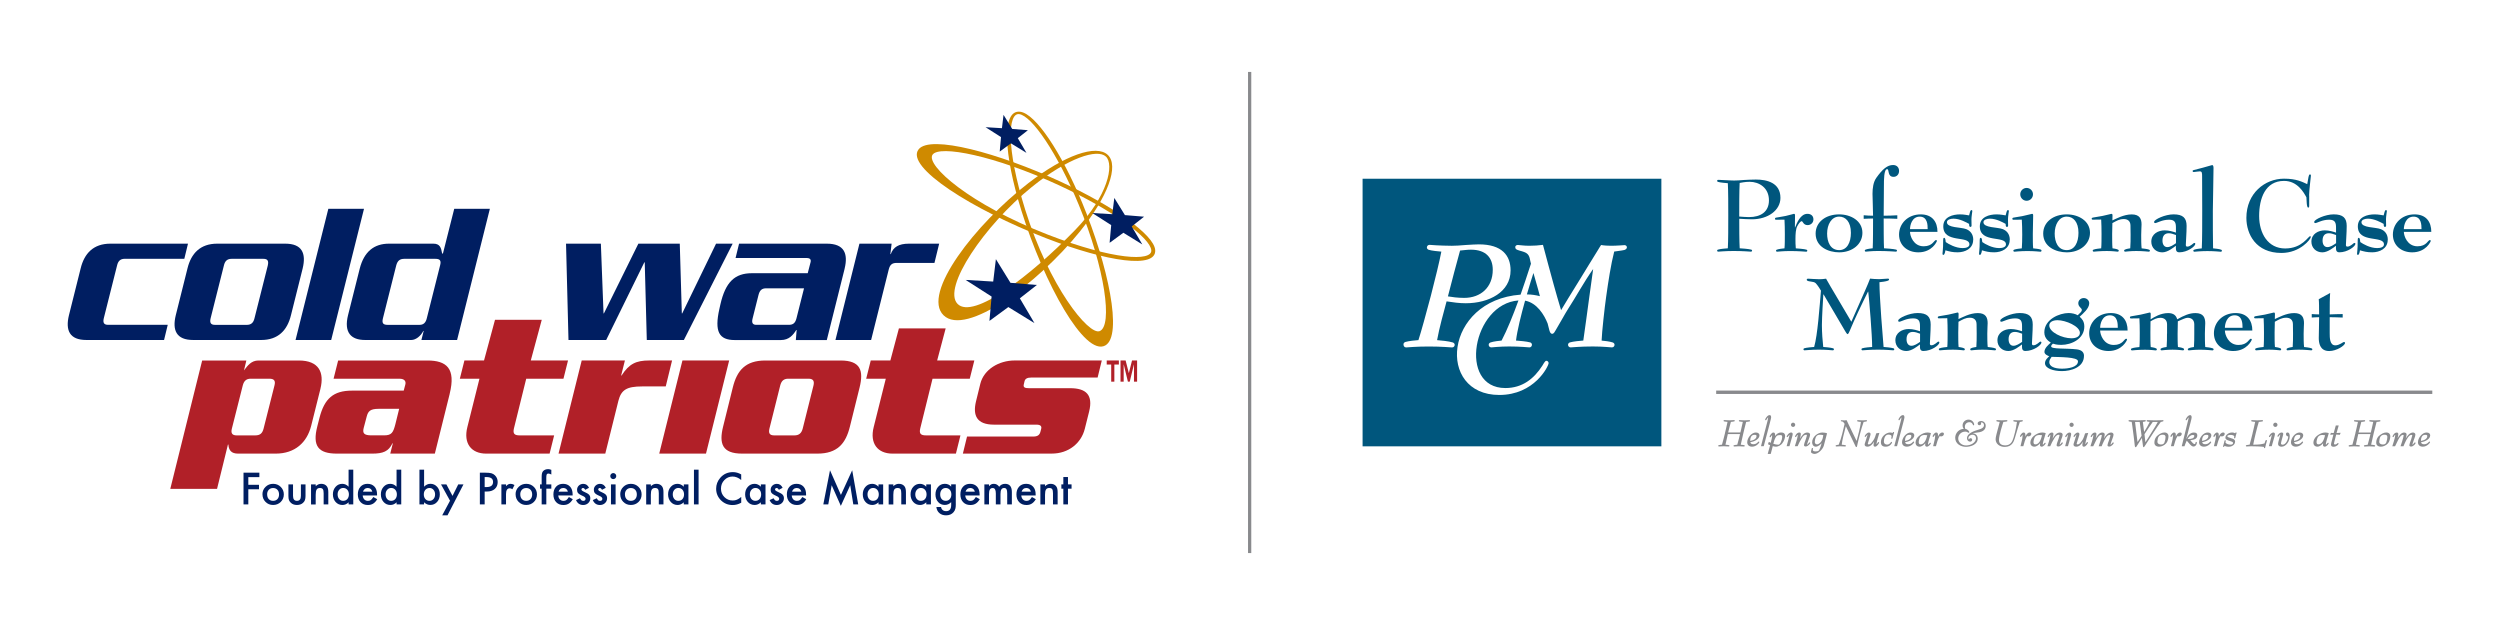 <?xml version="1.0" encoding="UTF-8"?>
<svg id="Layer_1" data-name="Layer 1" xmlns="http://www.w3.org/2000/svg" viewBox="0 0 864 216">
  <defs>
    <style>
      .cls-1 {
        fill: none;
        stroke: #898a8d;
        stroke-miterlimit: 10;
        stroke-width: 1.12px;
      }

      .cls-2 {
        fill-rule: evenodd;
      }

      .cls-2, .cls-3, .cls-4, .cls-5, .cls-6, .cls-7 {
        stroke-width: 0px;
      }

      .cls-2, .cls-6 {
        fill: #00567d;
      }

      .cls-3 {
        fill: #898a8d;
      }

      .cls-4 {
        fill: #b12028;
      }

      .cls-5 {
        fill: #cf8a00;
      }

      .cls-7 {
        fill: #001e61;
      }
    </style>
  </defs>
  <line class="cls-1" x1="431.88" y1="24.86" x2="431.88" y2="191.14"/>
  <g>
    <path class="cls-7" d="m89.64,164.9h-3.82v2.64h3.69v1.56h-3.69v5.22h-1.66v-10.97h5.48v1.56Z"/>
    <path class="cls-7" d="m90.7,170.81c0-1,.36-1.85,1.07-2.55s1.59-1.05,2.62-1.05,1.91.35,2.63,1.06c.71.71,1.07,1.57,1.07,2.6s-.36,1.91-1.07,2.61c-.72.7-1.6,1.04-2.65,1.04s-1.91-.36-2.61-1.07c-.7-.7-1.05-1.58-1.05-2.64Zm1.63.03c0,.69.18,1.24.55,1.64.38.41.88.61,1.5.61s1.13-.2,1.5-.6.56-.94.56-1.61-.19-1.21-.56-1.61c-.38-.41-.88-.61-1.5-.61s-1.11.2-1.49.61-.57.93-.57,1.58Z"/>
    <path class="cls-7" d="m101.27,167.4v3.97c0,1.15.45,1.72,1.36,1.72s1.36-.57,1.36-1.72v-3.97h1.6v4.01c0,.55-.07,1.03-.21,1.44-.13.36-.36.68-.69.97-.54.47-1.23.7-2.06.7s-1.51-.23-2.05-.7c-.33-.29-.57-.61-.7-.97-.13-.32-.2-.8-.2-1.44v-4.01h1.6Z"/>
    <path class="cls-7" d="m107.5,167.4h1.61v.64c.56-.55,1.19-.83,1.89-.83.81,0,1.43.25,1.88.76.39.43.58,1.13.58,2.11v4.24h-1.61v-3.86c0-.68-.09-1.15-.28-1.41-.18-.26-.52-.4-1.01-.4-.53,0-.91.18-1.13.53-.22.35-.33.95-.33,1.81v3.34h-1.61v-6.92Z"/>
    <path class="cls-7" d="m120.48,162.32h1.61v12h-1.61v-.72c-.63.62-1.34.92-2.14.92-.95,0-1.73-.35-2.36-1.04-.62-.71-.93-1.59-.93-2.64s.31-1.9.93-2.59c.62-.7,1.39-1.04,2.32-1.04.81,0,1.54.33,2.17,1v-5.88Zm-3.8,8.52c0,.66.18,1.2.53,1.62.37.42.82.63,1.38.63.59,0,1.07-.2,1.44-.61.37-.42.55-.96.55-1.61s-.18-1.18-.55-1.61c-.37-.41-.84-.62-1.42-.62-.55,0-1.01.21-1.38.63-.37.42-.55.94-.55,1.56Z"/>
    <path class="cls-7" d="m130.31,171.24h-4.96c.04.57.23,1.02.55,1.36.33.33.75.5,1.26.5.4,0,.73-.09.99-.28.26-.19.55-.54.87-1.05l1.35.75c-.21.36-.43.66-.66.91-.23.25-.48.46-.75.63-.27.16-.55.28-.86.36s-.64.11-1,.11c-1.03,0-1.86-.33-2.49-1-.63-.67-.94-1.55-.94-2.66s.3-1.98.91-2.66c.61-.67,1.42-1,2.43-1s1.82.32,2.42.97c.59.64.88,1.54.88,2.68v.38Zm-1.64-1.31c-.22-.85-.76-1.28-1.61-1.28-.19,0-.38.03-.55.09-.17.06-.33.14-.47.26-.14.11-.26.24-.36.4s-.18.33-.23.53h3.21Z"/>
    <path class="cls-7" d="m137.06,162.32h1.61v12h-1.61v-.72c-.63.62-1.34.92-2.14.92-.95,0-1.73-.35-2.36-1.04-.62-.71-.93-1.59-.93-2.64s.31-1.9.93-2.59c.62-.7,1.39-1.04,2.32-1.04.81,0,1.54.33,2.17,1v-5.88Zm-3.8,8.52c0,.66.18,1.2.53,1.62.37.42.82.63,1.38.63.59,0,1.07-.2,1.44-.61.37-.42.55-.96.55-1.61s-.18-1.18-.55-1.61c-.37-.41-.84-.62-1.42-.62-.55,0-1.01.21-1.38.63-.37.42-.55.94-.55,1.56Z"/>
    <path class="cls-7" d="m146.57,162.32v5.88c.64-.66,1.36-1,2.17-1,.93,0,1.71.35,2.33,1.04.62.69.93,1.55.93,2.59s-.31,1.95-.94,2.64c-.62.69-1.4,1.04-2.35,1.04-.8,0-1.52-.31-2.15-.92v.72h-1.6v-12h1.6Zm3.8,8.59c0-.66-.18-1.2-.54-1.62-.37-.43-.82-.64-1.37-.64-.59,0-1.07.21-1.44.62-.37.41-.55.94-.55,1.59s.18,1.21.54,1.61c.36.41.83.62,1.42.62.55,0,1.01-.21,1.38-.62.37-.42.55-.94.55-1.56Z"/>
    <path class="cls-7" d="m155.52,173.04l-3.11-5.64h1.86l2.12,3.98,1.98-3.98h1.81l-5.52,10.69h-1.83l2.7-5.05Z"/>
    <path class="cls-7" d="m167.5,169.87v4.46h-1.66v-10.97h1.88c.92,0,1.61.06,2.08.19.47.13.89.37,1.25.72.63.62.95,1.39.95,2.33,0,1-.34,1.8-1.01,2.39s-1.58.88-2.72.88h-.77Zm0-1.54h.62c1.52,0,2.28-.59,2.28-1.76s-.78-1.7-2.35-1.7h-.55v3.45Z"/>
    <path class="cls-7" d="m173.29,167.4h1.6v.62c.29-.31.55-.52.78-.63.23-.12.51-.18.82-.18.42,0,.86.14,1.32.41l-.73,1.46c-.3-.22-.6-.33-.89-.33-.87,0-1.31.66-1.31,1.98v3.59h-1.6v-6.92Z"/>
    <path class="cls-7" d="m178.18,170.81c0-1,.36-1.85,1.07-2.55s1.59-1.05,2.62-1.05,1.91.35,2.63,1.06c.71.71,1.07,1.57,1.07,2.6s-.36,1.91-1.07,2.61c-.72.7-1.6,1.04-2.65,1.04s-1.91-.36-2.61-1.07c-.7-.7-1.05-1.58-1.05-2.64Zm1.63.03c0,.69.18,1.24.55,1.64.38.41.88.61,1.5.61s1.13-.2,1.5-.6.56-.94.56-1.61-.19-1.21-.56-1.61c-.38-.41-.88-.61-1.5-.61s-1.11.2-1.49.61-.57.93-.57,1.58Z"/>
    <path class="cls-7" d="m188.81,168.89v5.43h-1.61v-5.43h-.57v-1.49h.57v-2.67c0-.87.15-1.49.45-1.85.42-.5,1.02-.75,1.82-.75.28,0,.64.08,1.07.25v1.63l-.16-.09c-.35-.18-.63-.26-.85-.26-.28,0-.48.1-.58.31-.1.2-.15.58-.15,1.15v2.28h1.74v1.49h-1.74Z"/>
    <path class="cls-7" d="m197.9,171.24h-4.96c.04.57.23,1.02.55,1.36.33.33.75.5,1.26.5.4,0,.73-.09.99-.28.26-.19.55-.54.87-1.05l1.35.75c-.21.36-.43.66-.66.91-.23.25-.48.46-.75.63-.27.16-.55.28-.86.36s-.64.11-1,.11c-1.03,0-1.86-.33-2.49-1-.63-.67-.94-1.55-.94-2.66s.3-1.98.91-2.66c.61-.67,1.42-1,2.43-1s1.82.32,2.42.97c.59.64.88,1.54.88,2.68v.38Zm-1.64-1.31c-.22-.85-.76-1.28-1.61-1.28-.19,0-.38.03-.55.09-.17.06-.33.14-.47.26-.14.11-.26.24-.36.4s-.18.33-.23.53h3.21Z"/>
    <path class="cls-7" d="m203.57,168.58l-1.32.7c-.21-.42-.47-.63-.77-.63-.15,0-.27.05-.38.15-.1.1-.16.22-.16.37,0,.26.31.53.92.79.85.36,1.42.7,1.71,1.01s.44.72.44,1.24c0,.67-.25,1.23-.74,1.68-.48.43-1.06.64-1.73.64-1.16,0-1.98-.57-2.47-1.7l1.36-.63c.19.33.33.54.43.63.19.18.43.27.7.27.54,0,.81-.25.81-.74,0-.28-.21-.55-.63-.8-.16-.08-.32-.16-.48-.23s-.32-.15-.49-.23c-.46-.23-.79-.45-.98-.68-.24-.29-.36-.66-.36-1.12,0-.6.21-1.1.62-1.49.42-.39.93-.59,1.54-.59.89,0,1.54.46,1.98,1.37Z"/>
    <path class="cls-7" d="m209.37,168.58l-1.32.7c-.21-.42-.47-.63-.77-.63-.15,0-.27.05-.38.15-.1.1-.16.22-.16.37,0,.26.31.53.92.79.85.36,1.42.7,1.71,1.01.29.31.44.72.44,1.24,0,.67-.25,1.23-.74,1.68-.48.43-1.06.64-1.73.64-1.16,0-1.98-.57-2.47-1.7l1.36-.63c.19.33.33.54.43.63.19.18.43.27.7.27.54,0,.81-.25.81-.74,0-.28-.21-.55-.63-.8-.16-.08-.32-.16-.48-.23-.16-.08-.32-.15-.49-.23-.46-.23-.79-.45-.98-.68-.24-.29-.36-.66-.36-1.12,0-.6.21-1.1.62-1.49.42-.39.93-.59,1.54-.59.89,0,1.55.46,1.98,1.37Z"/>
    <path class="cls-7" d="m210.91,164.52c0-.28.1-.52.3-.72.2-.2.45-.31.73-.31s.53.1.74.31c.2.2.3.44.3.73s-.1.54-.3.74c-.2.2-.44.31-.73.31s-.53-.1-.74-.31c-.2-.2-.3-.45-.3-.75Zm1.84,2.88v6.92h-1.6v-6.92h1.6Z"/>
    <path class="cls-7" d="m214.35,170.81c0-1,.36-1.85,1.07-2.55.71-.7,1.59-1.05,2.62-1.05s1.91.35,2.63,1.06c.71.71,1.07,1.57,1.07,2.6s-.36,1.91-1.07,2.61c-.72.7-1.6,1.04-2.65,1.04s-1.91-.36-2.61-1.07c-.7-.7-1.05-1.58-1.05-2.64Zm1.63.03c0,.69.18,1.24.55,1.64.38.41.88.61,1.5.61s1.13-.2,1.5-.6c.37-.4.56-.94.56-1.61s-.19-1.21-.56-1.61c-.38-.41-.88-.61-1.5-.61s-1.11.2-1.49.61c-.38.41-.57.93-.57,1.58Z"/>
    <path class="cls-7" d="m223.33,167.4h1.61v.64c.56-.55,1.19-.83,1.89-.83.81,0,1.43.25,1.88.76.39.43.58,1.13.58,2.11v4.24h-1.61v-3.86c0-.68-.09-1.15-.28-1.41-.18-.26-.52-.4-1.01-.4-.53,0-.91.18-1.13.53-.22.35-.33.95-.33,1.81v3.34h-1.61v-6.92Z"/>
    <path class="cls-7" d="m236.31,167.4h1.61v6.92h-1.61v-.72c-.66.62-1.37.92-2.12.92-.96,0-1.75-.35-2.37-1.04-.62-.71-.93-1.59-.93-2.64s.31-1.9.93-2.59c.62-.69,1.4-1.04,2.33-1.04.81,0,1.53.33,2.17,1v-.8Zm-3.8,3.44c0,.66.18,1.2.53,1.62.36.42.82.63,1.38.63.59,0,1.07-.2,1.44-.61.36-.42.55-.96.55-1.61s-.18-1.18-.55-1.61c-.37-.41-.84-.62-1.42-.62-.55,0-1.01.21-1.38.63-.37.42-.55.94-.55,1.56Z"/>
    <path class="cls-7" d="m241.43,162.32v12h-1.6v-12h1.6Z"/>
    <path class="cls-7" d="m256.16,163.93v1.96c-.96-.8-1.95-1.2-2.97-1.2-1.13,0-2.08.41-2.85,1.22-.78.81-1.17,1.79-1.17,2.96s.39,2.12,1.17,2.91c.78.79,1.73,1.19,2.86,1.19.58,0,1.08-.09,1.49-.28.23-.09.46-.22.71-.38s.5-.36.77-.58v2c-.95.54-1.94.81-2.99.81-1.57,0-2.91-.55-4.02-1.64-1.1-1.1-1.66-2.44-1.66-3.99,0-1.4.46-2.64,1.39-3.74,1.14-1.34,2.61-2.01,4.41-2.01.98,0,1.94.27,2.86.8Z"/>
    <path class="cls-7" d="m262.95,167.4h1.61v6.92h-1.61v-.72c-.66.62-1.37.92-2.13.92-.96,0-1.75-.35-2.37-1.04-.62-.71-.93-1.59-.93-2.64s.31-1.9.93-2.59c.62-.69,1.4-1.04,2.33-1.04.81,0,1.53.33,2.17,1v-.8Zm-3.8,3.44c0,.66.18,1.2.53,1.62.37.42.82.63,1.38.63.59,0,1.07-.2,1.44-.61.37-.42.55-.96.55-1.61s-.18-1.18-.55-1.61c-.36-.41-.84-.62-1.42-.62-.55,0-1.01.21-1.38.63-.36.42-.55.94-.55,1.56Z"/>
    <path class="cls-7" d="m270.49,168.58l-1.32.7c-.21-.42-.47-.63-.78-.63-.15,0-.27.05-.38.15-.1.1-.16.22-.16.37,0,.26.31.53.92.79.85.36,1.42.7,1.71,1.01.29.31.44.72.44,1.24,0,.67-.25,1.23-.74,1.68-.48.43-1.06.64-1.73.64-1.16,0-1.98-.57-2.47-1.7l1.36-.63c.19.33.33.54.43.63.2.18.43.27.7.27.54,0,.81-.25.81-.74,0-.28-.21-.55-.63-.8-.16-.08-.32-.16-.48-.23-.16-.08-.32-.15-.49-.23-.47-.23-.79-.45-.98-.68-.24-.29-.36-.66-.36-1.12,0-.6.21-1.1.62-1.49.42-.39.93-.59,1.54-.59.89,0,1.54.46,1.98,1.37Z"/>
    <path class="cls-7" d="m278.58,171.24h-4.96c.04.57.23,1.02.55,1.36.33.33.75.5,1.26.5.4,0,.73-.09.99-.28.26-.19.55-.54.87-1.05l1.35.75c-.21.36-.43.66-.66.91-.23.25-.48.46-.75.63-.26.16-.55.28-.86.36-.31.08-.64.11-1,.11-1.03,0-1.86-.33-2.49-1-.63-.67-.94-1.55-.94-2.66s.3-1.98.91-2.66c.61-.67,1.42-1,2.43-1s1.82.32,2.42.97c.59.64.88,1.54.88,2.68v.38Zm-1.64-1.31c-.22-.85-.76-1.28-1.61-1.28-.2,0-.38.03-.55.09-.17.06-.33.14-.47.26-.14.11-.26.24-.36.4s-.17.33-.23.53h3.21Z"/>
    <path class="cls-7" d="m284.54,174.32l2.31-11.8,3.77,8.53,3.9-8.53,2.08,11.8h-1.7l-1.06-6.62-3.25,7.13-3.16-7.14-1.18,6.63h-1.71Z"/>
    <path class="cls-7" d="m303.61,167.4h1.61v6.92h-1.61v-.72c-.66.62-1.37.92-2.13.92-.96,0-1.75-.35-2.37-1.04-.62-.71-.93-1.59-.93-2.64s.31-1.9.93-2.59c.62-.69,1.4-1.04,2.33-1.04.81,0,1.53.33,2.17,1v-.8Zm-3.8,3.44c0,.66.18,1.2.53,1.62.37.42.82.63,1.38.63.59,0,1.07-.2,1.44-.61.37-.42.55-.96.55-1.61s-.18-1.18-.55-1.61c-.36-.41-.84-.62-1.42-.62-.55,0-1.01.21-1.38.63-.36.42-.55.94-.55,1.56Z"/>
    <path class="cls-7" d="m307.13,167.4h1.61v.64c.56-.55,1.19-.83,1.89-.83.81,0,1.43.25,1.88.76.39.43.58,1.13.58,2.11v4.24h-1.61v-3.86c0-.68-.09-1.15-.28-1.41-.18-.26-.52-.4-1.01-.4-.53,0-.91.18-1.13.53-.22.35-.33.95-.33,1.81v3.34h-1.61v-6.92Z"/>
    <path class="cls-7" d="m320.12,167.4h1.61v6.92h-1.61v-.72c-.66.62-1.37.92-2.13.92-.96,0-1.75-.35-2.37-1.04-.62-.71-.93-1.59-.93-2.64s.31-1.9.93-2.59c.62-.69,1.4-1.04,2.33-1.04.81,0,1.53.33,2.17,1v-.8Zm-3.8,3.44c0,.66.18,1.2.53,1.62.37.42.82.63,1.38.63.59,0,1.07-.2,1.44-.61.37-.42.55-.96.55-1.61s-.18-1.18-.55-1.61c-.36-.41-.84-.62-1.42-.62-.55,0-1.01.21-1.38.63-.36.42-.55.94-.55,1.56Z"/>
    <path class="cls-7" d="m330.33,174.16c0,.33-.01.61-.03.86-.02.25-.05.47-.09.66-.11.52-.34.97-.67,1.34-.63.72-1.48,1.08-2.58,1.08-.92,0-1.69-.25-2.28-.75-.62-.51-.97-1.22-1.07-2.13h1.61c.06.34.16.6.31.79.33.43.81.65,1.45.65,1.17,0,1.75-.72,1.75-2.15v-.97c-.63.65-1.37.97-2.2.97-.94,0-1.72-.34-2.32-1.02-.61-.69-.91-1.56-.91-2.59s.28-1.87.85-2.57c.61-.75,1.41-1.12,2.4-1.12.87,0,1.6.32,2.17.97v-.78h1.6v6.76Zm-1.54-3.28c0-.67-.18-1.21-.54-1.61-.37-.41-.83-.62-1.4-.62-.61,0-1.08.22-1.44.67-.32.4-.48.92-.48,1.56s.16,1.14.48,1.55c.35.44.82.66,1.44.66s1.09-.22,1.45-.67c.33-.4.49-.92.49-1.55Z"/>
    <path class="cls-7" d="m338.55,171.24h-4.96c.04.57.23,1.02.55,1.36.33.33.75.5,1.26.5.4,0,.73-.09.99-.28.26-.19.55-.54.87-1.05l1.35.75c-.21.36-.43.66-.66.91-.23.25-.48.46-.75.63-.27.16-.55.28-.86.36-.31.08-.64.11-1,.11-1.03,0-1.86-.33-2.49-1-.63-.67-.94-1.55-.94-2.66s.3-1.98.91-2.66c.61-.67,1.42-1,2.43-1s1.82.32,2.42.97c.59.64.88,1.54.88,2.68v.38Zm-1.64-1.31c-.22-.85-.76-1.28-1.61-1.28-.19,0-.38.03-.55.09-.17.06-.33.14-.47.26-.14.11-.26.24-.36.4s-.18.33-.23.53h3.21Z"/>
    <path class="cls-7" d="m340.2,167.4h1.6v.64c.31-.32.57-.54.79-.65.23-.12.52-.18.87-.18.78,0,1.4.34,1.86,1.02.5-.68,1.18-1.02,2.04-1.02,1.56,0,2.34.95,2.34,2.84v4.28h-1.61v-3.85c0-.66-.08-1.13-.24-1.41-.17-.28-.44-.42-.82-.42-.44,0-.76.17-.96.5s-.3.86-.3,1.6v3.58h-1.61v-3.82c0-1.23-.36-1.85-1.07-1.85-.45,0-.78.17-.98.5-.21.34-.31.87-.31,1.59v3.58h-1.6v-6.92Z"/>
    <path class="cls-7" d="m357.92,171.24h-4.96c.04.57.23,1.02.55,1.36.33.33.75.5,1.26.5.4,0,.73-.09.99-.28.26-.19.55-.54.87-1.05l1.35.75c-.21.36-.43.66-.66.91-.23.25-.48.46-.75.63-.27.16-.55.28-.86.36-.31.08-.64.11-1,.11-1.03,0-1.86-.33-2.49-1-.63-.67-.94-1.55-.94-2.66s.3-1.98.91-2.66c.61-.67,1.42-1,2.43-1s1.82.32,2.42.97c.59.64.88,1.54.88,2.68v.38Zm-1.64-1.31c-.22-.85-.76-1.28-1.61-1.28-.19,0-.38.03-.55.09-.17.06-.33.14-.47.26-.14.11-.26.24-.36.4s-.18.33-.23.53h3.21Z"/>
    <path class="cls-7" d="m359.56,167.4h1.61v.64c.56-.55,1.19-.83,1.89-.83.81,0,1.43.25,1.88.76.39.43.58,1.13.58,2.11v4.24h-1.61v-3.86c0-.68-.1-1.15-.28-1.41-.18-.26-.52-.4-1.01-.4-.53,0-.91.18-1.13.53-.22.35-.33.95-.33,1.81v3.34h-1.61v-6.92Z"/>
    <path class="cls-7" d="m369.09,168.89v5.43h-1.6v-5.43h-.68v-1.49h.68v-2.54h1.6v2.54h1.24v1.49h-1.24Z"/>
    <path class="cls-4" d="m110.75,134.31c1.37-5.55-.48-9.72-7.46-9.72h-13.97c-2.46,0-3.7,1.71-5,3.42l.82-3.42h-15.27l-11.02,44.37h16.16l3.77-15.34h.14c.14,1.99,1.03,3.15,3.35,3.15h13.01c6.71,0,10.82-3.9,12.26-9.59l3.22-12.87h0Zm-15.89-1.1l-3.77,14.93c-.41,1.58-1.16,2.33-2.88,2.33h-6.44c-1.51,0-2.05-.75-1.64-2.33l3.77-14.93c.41-1.58,1.23-2.33,2.74-2.33h6.44c1.71,0,2.19.75,1.78,2.33h0Z"/>
    <path class="cls-4" d="m155.41,136.09c2.19-8.83-1.1-11.5-7.74-11.5h-30.81l-1.58,6.3h22.8c1.64,0,2.33.82,1.99,2.05l-.55,2.06h-17.87c-6.44,0-9.52,2.74-11.23,9.38l-.75,2.94c-1.78,6.85.34,9.45,6.78,9.45h12.19c3.7,0,5.68-.75,6.98-3.56h.14l-.89,3.56h15.41l5.14-20.68h0Zm-17.46,5.2l-1.3,5.27c-.75,2.94-1.3,3.9-3.9,3.9h-4.38c-2.6,0-3.15-.75-2.67-2.6l1.03-3.9c.48-1.85,1.23-2.67,4.11-2.67h7.12Z"/>
    <path class="cls-4" d="m196.31,124.58h-12.87l3.79-14.05h-16.16l-3.79,14.05h-6.78l-1.58,6.3h6.78l-4.18,16.71c-1.44,5.68,1.37,9.18,6.51,9.18h21.91l1.57-6.3h-11.91c-1.85,0-2.4-.62-1.99-2.4l4.25-17.19h12.87l1.58-6.3h0Z"/>
    <path class="cls-4" d="m232.27,124.58h-7.87c-4.59,0-6.98,1.16-9.59,5.2h-.14l1.3-5.2h-14.93l-8.01,32.18h16.16l4.52-18.21c.96-3.77,2.81-5,8.22-5h8.15l2.19-8.97h0Z"/>
    <polygon class="cls-4" points="252 124.58 235.85 124.58 227.83 156.77 243.99 156.77 252 124.58 252 124.58 252 124.58"/>
    <path class="cls-4" d="m297.08,133.9c1.44-5.82.34-9.31-6.57-9.31h-26.02c-6.92,0-9.79,3.49-11.23,9.31l-3.36,13.56c-1.44,5.82-.34,9.31,6.57,9.31h26.02c6.92,0,9.79-3.49,11.23-9.31l3.36-13.56h0Zm-15.95-.62l-3.7,14.79c-.41,1.64-1.3,2.4-2.88,2.4h-6.98c-1.58,0-2.05-.75-1.64-2.4l3.7-14.79c.41-1.64,1.23-2.4,2.81-2.4h6.98c1.58,0,2.12.75,1.71,2.4h0Z"/>
    <path class="cls-4" d="m336.75,124.58h-12.87l2.94-11.08h-16.16l-2.95,11.08h-6.78l-1.58,6.3h6.78l-4.18,16.71c-1.44,5.68,1.37,9.18,6.5,9.18h21.91l1.57-6.3h-11.91c-1.85,0-2.4-.62-1.99-2.4l4.25-17.19h12.87l1.58-6.3h0Z"/>
    <path class="cls-4" d="m380.79,124.58h-30.13c-5.41,0-10.61,3.08-11.85,8.01l-1.51,6.16c-1.16,4.86.27,8.01,6.23,8.01h14.65c1.44,0,1.92.55,1.64,1.51l-.27,1.03c-.27.96-.89,1.57-2.4,1.57h-22.94l-1.44,5.89h30.75c5.82,0,10.13-3.63,11.37-8.49l1.51-6.03c1.44-5.75-1.03-8.08-6.57-8.08h-14.24c-1.37,0-1.99-.27-1.78-1.23l.27-1.16c.21-.82.82-1.3,2.46-1.3h22.8l1.44-5.89h0Z"/>
    <polygon class="cls-7" points="253.21 84.21 247.47 84.21 235.78 108.3 235.64 108.3 234.93 84.21 220.62 84.21 208.72 108.3 208.58 108.3 207.66 84.21 195.62 84.21 196.47 117.5 209.5 117.5 222.68 90.66 222.82 90.66 223.53 117.5 236.35 117.5 253.21 84.21 253.21 84.21 253.21 84.21"/>
    <path class="cls-7" d="m291.9,92.85c1.27-5.24-.14-8.64-6.16-8.64h-30.32l-1.21,4.96h24.58c1.21,0,1.56.57,1.35,1.42l-.99,3.83h-19.27c-5.95,0-9.14,3.05-10.91,10.77l-.35,1.56c-1.77,7.86-.14,10.77,5.31,10.77h15.94c2.83,0,4.25-1.77,5.31-3.47h.14l-.28,3.47h10.7l6.16-24.65h0Zm-14.03,6.8l-2.62,10.41c-.43,1.63-1.2,2.2-2.62,2.2h-11.26c-1.13,0-1.7-.57-1.27-2.2l2.05-8.15c.42-1.63,1.2-2.27,2.62-2.27h13.1Z"/>
    <path class="cls-7" d="m324.57,84.21h-10.41c-3.61,0-5.45,1.2-6.31,3.61h-.14l.43-3.61h-11.12l-8.29,33.29h12.33l6.09-24.37c.42-1.63,1.13-2.27,2.76-2.27h13.04l1.63-6.66h0Z"/>
    <path class="cls-7" d="m64.99,84.21h-26.85c-5.81,0-9,3.33-10.27,8.57l-4.04,16.15c-1.28,5.24.21,8.57,6.02,8.57h26.85l1.27-5.24h-20.61c-1.49,0-1.84-.78-1.49-2.27l4.6-18.28c.35-1.49,1.13-2.27,2.62-2.27h20.61l1.27-5.24h0Z"/>
    <path class="cls-7" d="m104.6,92.78c1.27-5.24-.21-8.57-6.02-8.57h-23.52c-5.81,0-9,3.33-10.27,8.57l-4.04,16.15c-1.28,5.24.21,8.57,6.02,8.57h23.52c5.81,0,9-3.33,10.27-8.57l4.04-16.15h0Zm-12.04-1.06l-4.61,18.28c-.35,1.49-1.13,2.27-2.62,2.27h-11.05c-1.49,0-1.84-.78-1.49-2.27l4.6-18.28c.35-1.49,1.13-2.27,2.62-2.27h11.05c1.49,0,1.84.78,1.49,2.27h0Z"/>
    <polygon class="cls-7" points="125.8 72.17 113.47 72.17 102.14 117.5 114.46 117.5 125.8 72.17 125.8 72.17 125.8 72.17"/>
    <path class="cls-7" d="m169.31,72.17h-12.33l-3.9,15.44h-.28c-.35-2.05-.78-3.4-3.05-3.4h-15.3c-5.17,0-8.64,2.76-10.13,8.64l-4.04,16.08c-1.49,6.02,1.06,8.57,5.88,8.57h16.01c1.49,0,3.26-1.35,4.11-3.12h.14l-.78,3.12h12.33l11.33-45.34h0Zm-17.21,19.55l-4.6,18.28c-.35,1.49-1.13,2.27-2.48,2.27h-11.05c-1.56,0-2.05-.57-1.63-2.27l4.6-18.28c.42-1.56,1.2-2.27,2.76-2.27h10.77c1.63,0,2.06.64,1.63,2.27h0Z"/>
    <path class="cls-5" d="m352.59,38.62c5.29.68,14.17,13.96,21.48,31.62,8.81,21.29,14.09,45.76,7.9,49.16-7.05,3.87-21.05-21.2-28.96-46.55-6.19-19.85-6.9-35.06-.42-34.23h0Zm-.37.82c-3.84-.49-4.63,11.48,2.08,33.01,8.3,26.63,21.95,43.45,25.73,41.99,4.59-1.77,1.92-21.6-7.22-43.68-7.45-18-16.26-30.76-20.59-31.32h0Z"/>
    <path class="cls-5" d="m382.83,53.51c3.98,3.76.11,14.46-9.75,26.66-14.53,17.98-39.31,36.25-46.98,28.8-7.7-7.47,11-31.55,29.33-45.7,12.5-9.65,23.47-13.47,27.4-9.75h0Zm-.63.6c-2.94-2.78-12.98.34-25.62,10.53-16.24,13.09-31.08,34.88-25.63,40.4,5.4,5.46,25.27-9.69,40.74-25.68,11.26-11.64,13.42-22.51,10.51-25.25h0Z"/>
    <path class="cls-5" d="m322.26,53.5c-2.3,3.64,12.85,17.13,39.86,27.59,22.89,8.86,36.04,9.26,35.77,5.43-.31-4.3-13.28-13.89-32.05-22.56-21.9-10.12-41.33-13.99-43.58-10.45h0Zm-4.79-1.89c4.06-5.13,27.7,1.3,48.93,11.11,18.38,8.49,32.46,18.41,32.84,23.7.47,6.56-16.5,4.11-37.62-4.06-25.49-9.87-48.94-24.69-44.15-30.74h0Z"/>
    <polygon class="cls-7" points="354.75 52.84 349.38 49.54 345.5 52.39 345.95 47.38 340.61 43.96 346.27 44.3 346.82 39.69 349.82 44.56 355.24 45 351.75 47.75 354.75 52.84 354.75 52.84 354.75 52.84"/>
    <polygon class="cls-7" points="357.51 111.67 348.48 106.12 341.95 110.91 342.7 102.49 333.72 96.74 343.25 97.31 344.18 89.56 349.22 97.74 358.34 98.49 352.46 103.1 357.51 111.67 357.51 111.67 357.51 111.67"/>
    <polygon class="cls-7" points="394.79 84.48 388.23 80.44 383.48 83.92 384.03 77.8 377.5 73.62 384.42 74.03 385.1 68.4 388.77 74.34 395.39 74.89 391.12 78.25 394.79 84.48 394.79 84.48 394.79 84.48"/>
    <path class="cls-4" d="m386.68,125.99h-1.56v5.91h-1.09v-5.91h-1.55v-1.42h4.2v1.42Zm6.31,5.91h-1.09v-5.91h-.03l-1.43,5.91h-.64l-1.43-5.91h-.03v5.91h-1.09v-7.33h1.76l1.1,4.34h.03l1.09-4.34h1.75v7.33Z"/>
  </g>
  <g>
    <g>
      <rect class="cls-3" x="593.11" y="134.98" width="247.49" height="1.17"/>
      <g>
        <path class="cls-2" d="m639.81,111.17l-5.48-9.29c-1.12-1.81-2.16-3.7-3.24-5.57-.77.12-1.62.19-2.32.19-1.31,0-3.47-.19-3.9-.19-.27,0-.46.12-.46.35,0,.86,2.35.39,3.13,1.24.81.93,1.35,1.81,1.78,2.54-.46,5.4-1.16,15.42-2.35,19.47-.58.04-2.59.19-3.43.46-.12.04-.27.15-.27.31,0,.23.15.39.39.39.27,0,2.2-.23,4.98-.23,2.55,0,4.52.23,4.78.23.23,0,.39-.15.39-.39,0-.15-.15-.27-.27-.31-.85-.27-2.86-.42-3.43-.46-.23-1.89-.46-5.09-.46-7.52,0-2.62.42-9.52.5-10.64h.08l4.9,8.33c.81,1.39,1.78,3.05,2.51,4.28.23.39.66,1.12.89,1.12.27,0,.58-.81.73-1.12,1.47-3.62,4.44-9.83,6.33-13.57h.08c.35,2.89,1.35,15.15,1.35,19.12-.58.04-2.59.19-3.43.46-.12.04-.27.15-.27.31,0,.23.15.39.39.39.31,0,2.35-.23,5.36-.23,2.86,0,4.94.23,5.21.23.23,0,.39-.15.39-.39,0-.15-.15-.27-.27-.31-.85-.27-2.86-.42-3.43-.46-.23-2.62-1.43-16.94-1.43-22.38.62-.04,2.35-.27,2.97-.54.15-.04.35-.23.35-.39s-.08-.31-.39-.31c-.73,0-2.05.19-3.01.19s-2.62-.11-3.16-.19c-.5,1.25-.96,2.45-1.51,3.64l-4.94,11.22Z"/>
        <path class="cls-2" d="m663.53,114.48c-.96-.31-2.32-.77-3.86-.77-2.2,0-4.63,1.2-4.63,3.9,0,2.16,1.62,3.7,3.78,3.7,1.89,0,3.82-1.62,4.71-2.28v.69c0,.85.12,1.58,1.2,1.58,2.78,0,5.52-2.04,5.52-2.93,0-.15-.08-.31-.35-.31-.35,0-1.27,1.27-2.43,1.27-.39,0-.5-.23-.5-.62,0-1.04.27-4.09.27-6.52,0-2.74-1.23-4.01-4.51-4.01-2.93,0-6.71,1.78-6.71,2.59,0,.31.08.42.39.42s.89-.31,1.7-.58c.81-.31,1.89-.58,3.09-.58,2.05,0,2.35,1.08,2.35,2.74v1.7Zm.04,3.67c-.93.62-1.93,1.35-3.01,1.35-1,0-1.66-.85-1.66-2.24,0-1.7.77-2.55,2.2-2.55.85,0,1.58.31,2.47.62v2.82Z"/>
        <path class="cls-2" d="m689.82,120.7c0-.15-.15-.27-.27-.31-.66-.27-2.16-.42-2.59-.46-.15-1.12-.15-3.37-.15-4.65,0-1.51.12-2.87.12-3.6,0-1.89-.62-3.48-3.4-3.48s-5.44,1.54-6.68,2.07c0-.51.04-1.35.04-1.69,0-.46-.12-.57-.39-.57-.23,0-1.35.38-3.09.72-1.62.31-2.59.42-3.32.57-.35.08-.39.19-.39.34,0,.31.12.38.42.38.5,0,2.16-.04,2.86-.04.08,1.3.12,3.39.12,4.98s0,3.88-.12,4.96c-.42.04-2.01.19-2.66.46-.12.04-.27.15-.27.31,0,.23.15.39.39.39s2.01-.23,4.48-.23c2.05,0,3.55.23,3.74.23.23,0,.39-.15.39-.39,0-.15-.15-.27-.27-.31-.46-.27-1.62-.42-1.89-.46-.12-1.09-.12-3.33-.12-4.96s.08-2.71.08-3.76c1.51-.79,2.35-1.39,3.97-1.39,1.23,0,2.28.64,2.28,2.24,0,.62.04,1.86.04,3.22,0,1.28,0,3.53-.12,4.65-.27.04-1.39.19-1.85.46-.12.04-.27.15-.27.31,0,.23.15.39.39.39.19,0,1.74-.23,3.78-.23,2.35,0,4.13.23,4.36.23s.39-.15.39-.39Z"/>
        <path class="cls-2" d="m698.8,114.48c-.96-.31-2.32-.77-3.86-.77-2.2,0-4.63,1.2-4.63,3.9,0,2.16,1.62,3.7,3.78,3.7,1.89,0,3.82-1.62,4.71-2.28v.69c0,.85.12,1.58,1.2,1.58,2.78,0,5.52-2.04,5.52-2.93,0-.15-.08-.31-.35-.31-.35,0-1.27,1.27-2.43,1.27-.39,0-.5-.23-.5-.62,0-1.04.27-4.09.27-6.52,0-2.74-1.23-4.01-4.51-4.01-2.93,0-6.71,1.78-6.71,2.59,0,.31.08.42.39.42s.89-.31,1.7-.58c.81-.31,1.89-.58,3.09-.58,2.05,0,2.35,1.08,2.35,2.74v1.7Zm.04,3.67c-.93.62-1.93,1.35-3.01,1.35-1,0-1.66-.85-1.66-2.24,0-1.7.77-2.55,2.2-2.55.85,0,1.58.31,2.47.62v2.82Z"/>
        <path class="cls-2" d="m720.23,123.01c0-1.2-.73-2.08-2.55-2.28-3.51-.42-8.8,0-8.8-1,0-.46.35-.73.62-.96.5.15,1.23.42,2.89.42,3.47,0,7.95-2.05,7.95-6.33,0-1.85-.85-2.7-1.62-3.4,1.16-1.08,3.32-2.82,3.32-4.67,0-.89-.77-1.78-1.89-1.78s-1.89.85-1.89,1.78c0,1.31,1.23,1.62,1.23,2.35,0,.5-.58,1-1.43,1.81-.73-.46-2.08-.77-3.13-.77-3.16,0-8.41,2.16-8.41,6.68,0,2.28,1.78,3.2,2.24,3.55-.85.77-2.2,1.89-2.2,3.2,0,.85,1.12,1.31,1.66,1.51-.39.39-1.47,1.23-1.47,2.39,0,1.81,2.86,2.74,5.87,2.74s7.6-1.23,7.6-5.25Zm-4.36-6.1c-3.13,0-7.64-2.08-7.64-4.44,0-1.16,1.2-1.81,2.86-1.81,2.78,0,7.72,2.08,7.72,4.36,0,1.27-1.23,1.89-2.93,1.89Zm-3.24,10.5c-2.66,0-4.4-.77-4.4-2.28,0-.66.42-1.27.81-1.81,2.66.12,9.11,0,9.11,1.54,0,2.08-3.43,2.55-5.52,2.55Z"/>
        <path class="cls-2" d="m735.3,114.25c0-3.47-1.78-6.06-5.79-6.06-4.52,0-7.49,3.24-7.49,6.98s2.89,6.14,6.68,6.14c4.75,0,6.41-3.74,6.41-3.94s-.15-.31-.31-.31c-.66,0-1.12,2.16-4.28,2.16-3.55,0-4.71-3.63-4.71-4.98h9.49Zm-9.49-.96c0-1.35.66-4.32,3.36-4.32s2.74,2.89,2.74,4.32h-6.1Z"/>
        <path class="cls-2" d="m748.91,115.29c0,1.27,0,3.51-.12,4.63-.27.04-1.39.19-1.85.46-.12.04-.27.15-.27.31,0,.23.15.39.39.39.19,0,1.74-.23,3.78-.23s3.4.23,3.59.23c.23,0,.39-.15.39-.39,0-.15-.15-.27-.27-.31-.46-.27-1.58-.42-1.85-.46-.12-1.12-.12-3.36-.12-4.63,0-1.7.08-3.43.08-4.24,1.51-.66,2.74-1.23,3.36-1.23,1.27,0,2.32.66,2.32,2.28v3.2c0,1.27,0,3.51-.12,4.63-.27.04-1.39.19-1.85.46-.12.04-.27.15-.27.31,0,.23.15.39.39.39.19,0,1.74-.23,3.78-.23,2.35,0,4.13.23,4.36.23s.39-.15.39-.39c0-.15-.15-.27-.27-.31-.66-.27-2.2-.42-2.62-.46-.12-1.12-.12-3.36-.12-4.63,0-1.51.12-2.86.12-3.59,0-1.93-.62-3.51-3.4-3.51-2.08,0-3.9.81-6.29,2.16-.35-1.31-1.23-2.16-3.13-2.16-2.59,0-4.82,1.39-6.06,2.16,0-.54.04-1.43.04-1.77,0-.46-.12-.58-.39-.58-.23,0-1.35.39-3.09.73-1.62.31-2.58.42-3.32.58-.35.08-.39.19-.39.35,0,.31.12.39.42.39.5,0,2.16-.04,2.86-.04.08,1.31.12,3.4.12,4.98s0,3.86-.12,4.94c-.42.04-2.01.19-2.66.46-.12.04-.27.15-.27.31,0,.23.15.39.39.39s2.01-.23,4.48-.23c2.01,0,3.51.23,3.7.23.23,0,.39-.15.39-.39,0-.15-.15-.27-.27-.31-.46-.27-1.58-.42-1.85-.46-.12-1.08-.12-3.32-.12-4.94s.04-2.86.04-3.94c1.2-.69,2.16-1.23,3.4-1.23s2.32.66,2.32,2.28v3.2Z"/>
        <path class="cls-2" d="m778.41,114.25c0-3.47-1.78-6.06-5.79-6.06-4.52,0-7.49,3.24-7.49,6.98s2.89,6.14,6.68,6.14c4.75,0,6.41-3.74,6.41-3.94s-.15-.31-.31-.31c-.66,0-1.12,2.16-4.28,2.16-3.55,0-4.71-3.63-4.71-4.98h9.49Zm-9.49-.96c0-1.35.66-4.32,3.36-4.32s2.74,2.89,2.74,4.32h-6.1Z"/>
        <path class="cls-2" d="m799.15,120.7c0-.15-.15-.27-.27-.31-.66-.27-2.16-.42-2.59-.46-.15-1.12-.15-3.37-.15-4.65,0-1.51.12-2.87.12-3.6,0-1.89-.62-3.48-3.4-3.48s-5.44,1.54-6.68,2.07c0-.51.04-1.35.04-1.69,0-.46-.12-.57-.39-.57-.23,0-1.35.38-3.09.72-1.62.31-2.59.42-3.32.57-.35.08-.39.19-.39.34,0,.31.12.38.42.38.5,0,2.16-.04,2.86-.04.08,1.3.12,3.39.12,4.98s0,3.88-.12,4.96c-.42.04-2.01.19-2.66.46-.12.04-.27.15-.27.31,0,.23.15.39.39.39s2.01-.23,4.48-.23c2.05,0,3.55.23,3.74.23.23,0,.39-.15.39-.39,0-.15-.15-.27-.27-.31-.46-.27-1.62-.42-1.89-.46-.12-1.09-.12-3.33-.12-4.96s.08-2.71.08-3.76c1.51-.79,2.35-1.39,3.97-1.39,1.23,0,2.28.64,2.28,2.24,0,.62.04,1.86.04,3.22,0,1.28,0,3.53-.12,4.65-.27.04-1.39.19-1.85.46-.12.04-.27.15-.27.31,0,.23.15.39.39.39.19,0,1.74-.23,3.78-.23,2.35,0,4.13.23,4.36.23s.39-.15.39-.39Z"/>
        <path class="cls-2" d="m805.15,109.62c1.47,0,3.09.08,4.48.12v-1.2c-.69,0-1.43.04-2.2.04-.77.04-1.54.08-2.28.08,0-3.09,0-5.71.15-7.41l-3.94,2.16c.12.93.12,3.24.12,5.25-.42,0-.85-.04-1.27-.04-.42-.04-.85-.08-1.27-.08v1.2c.85-.04,1.7-.12,2.55-.12,0,2.82-.12,5.25-.12,7.22,0,1.47.27,4.48,3.59,4.48,2.59,0,5.48-1.93,5.48-2.78,0-.27-.15-.35-.35-.35-.39,0-1.54,1.16-3.01,1.16-1.93,0-1.93-2.62-1.93-4.21v-5.52Z"/>
      </g>
      <g>
        <path class="cls-2" d="m601.08,75.6c1.47.08,2.93.19,4.4.19,5.48,0,9.84-3.09,9.84-7.41,0-5.25-4.71-6.33-8.49-6.33-1.31,0-2.74.08-4.09.15-1.35.12-2.55.19-3.43.19s-1.97-.08-2.97-.12c-1-.08-1.93-.12-2.51-.12-.23,0-.39.15-.39.39,0,.15.15.27.27.31.85.27,2.86.42,3.43.46.15,2.59.15,7.68.15,11.23s0,8.68-.15,11.27c-.58.04-2.59.19-3.43.46-.12.04-.27.15-.27.31,0,.23.15.39.39.39.31,0,2.35-.23,5.36-.23,3.28,0,5.6.23,5.94.23.23,0,.39-.15.39-.39,0-.15-.15-.27-.27-.31-1-.27-3.28-.42-4.01-.46-.15-2.47-.15-7.33-.15-10.23Zm3.59-12.77c3.28,0,6.68,2.05,6.68,6.41,0,3.94-2.82,5.79-6.91,5.79-1.12,0-2.24-.12-3.36-.19,0-3.36,0-8.84.15-11.62.66-.08,1.77-.39,3.43-.39Z"/>
        <path class="cls-2" d="m624.6,86.6c0-.15-.15-.27-.27-.31-.77-.27-3.28-.42-3.7-.46-.12-1.08-.12-2.28-.12-3.32,0-1.62.12-3.43.62-4.32.35-.69,1.04-1.74,1.54-1.74.42,0,.54,1.35,2.04,1.35,1.04,0,2.01-.77,2.01-1.97s-.81-1.93-2.08-1.93c-2.39,0-3.63,3.13-4.24,4.67h-.08c0-1.23,0-3.28.04-4.09,0-.46-.12-.58-.39-.58-.19,0-1.2.39-2.82.73-1.62.35-2.58.42-3.32.58-.35.08-.39.19-.39.35,0,.31.12.39.42.39.5,0,2.16-.04,2.86-.04.08,1.31.12,3.4.12,4.98s0,3.86-.12,4.94c-.42.04-2.01.19-2.66.46-.12.04-.27.15-.27.31,0,.23.15.39.39.39s2.01-.23,4.48-.23c3.09,0,5.21.23,5.56.23.23,0,.39-.15.39-.39Z"/>
        <path class="cls-2" d="m643.65,80.46c0-4.13-3.97-6.37-8.03-6.37-4.67,0-8.14,2.66-8.14,6.64,0,4.63,4.48,6.48,8.14,6.48,4.51,0,8.03-2.78,8.03-6.75Zm-8.03,5.98c-3.05,0-4.17-2.82-4.17-5.71,0-3.16,1.51-5.87,4.17-5.87,2.24,0,4.05,1.81,4.05,5.6,0,3.32-1.31,5.98-4.05,5.98Z"/>
        <path class="cls-2" d="m655.71,74.4c-1.51.08-3.09.15-4.71.15,0-2.43.08-6.79.08-10.3,0-2.08,0-5.79,1.12-5.79.82,0-.02,2.66,2.22,2.66,1.13,0,1.9-.89,1.9-2.04s-.74-2.05-2.06-2.05c-1.97,0-3.61,1.35-5.81,4.44-1.04,1.47-1.31,3.55-1.31,5.52s.19,5.06.19,7.56c-.5,0-1.04,0-1.62-.04l-1.62-.12v1.24c1.08-.04,2.2-.12,3.24-.12,0,2.28,0,8.41-.12,10.3-.39.04-1.85.19-2.47.46-.12.04-.27.15-.27.31,0,.23.15.39.39.39.19,0,1.89-.23,4.21-.23,3.47,0,5.79.23,6.14.23.23,0,.39-.15.39-.39,0-.15-.15-.27-.27-.31-1-.27-3.47-.42-4.21-.46-.12-1.85-.12-7.99-.12-10.3,1.62,0,3.2.04,4.71.12v-1.24Z"/>
        <path class="cls-2" d="m669.59,80.15c0-3.47-1.78-6.06-5.79-6.06-4.52,0-7.49,3.24-7.49,6.98s2.89,6.14,6.68,6.14c4.75,0,6.41-3.74,6.41-3.94s-.15-.31-.31-.31c-.66,0-1.12,2.16-4.28,2.16-3.55,0-4.71-3.63-4.71-4.98h9.49Zm-9.49-.96c0-1.35.66-4.32,3.36-4.32s2.74,2.89,2.74,4.32h-6.1Z"/>
        <path class="cls-2" d="m681.96,82.89c0-2.08-1.16-3.2-2.43-3.7-1.81-.73-6.68-.39-6.68-2.39,0-.85,1.16-1.23,2.24-1.23,2.24,0,4.52,1.31,5.44,1.81,0,.42,0,1.04.42,1.04.35,0,.42-.23.42-.54,0-.5-.04-1.51-.04-2.12,0-.89.31-2.62.31-2.86,0-.15-.15-.31-.31-.31-.42,0-.58.97-.81,1.85-.54-.08-1.78-.35-3.13-.35-2.47,0-5.79.85-5.79,4.13,0,6.02,9.03,3.01,9.03,6.25,0,.93-1.16,1.27-2.35,1.27-2.43,0-4.86-1.39-5.83-2.08-.08-.46-.08-1.47-.54-1.47-.31,0-.35.42-.35.73-.04.73-.04,1.54-.04,2.28,0,.93-.19,2.12-.19,2.43,0,.19,0,.46.31.46.46,0,.66-1.31.69-1.58,1.47.42,2.43.69,4.24.69,2.51,0,5.36-1.23,5.36-4.32Z"/>
        <path class="cls-2" d="m694.59,82.89c0-2.08-1.16-3.2-2.43-3.7-1.81-.73-6.68-.39-6.68-2.39,0-.85,1.16-1.23,2.24-1.23,2.24,0,4.52,1.31,5.44,1.81,0,.42,0,1.04.42,1.04.35,0,.42-.23.42-.54,0-.5-.04-1.51-.04-2.12,0-.89.31-2.62.31-2.86,0-.15-.15-.31-.31-.31-.42,0-.58.97-.81,1.85-.54-.08-1.78-.35-3.13-.35-2.47,0-5.79.85-5.79,4.13,0,6.02,9.03,3.01,9.03,6.25,0,.93-1.16,1.27-2.35,1.27-2.43,0-4.86-1.39-5.83-2.08-.08-.46-.08-1.47-.54-1.47-.31,0-.35.42-.35.73-.04.73-.04,1.54-.04,2.28,0,.93-.19,2.12-.19,2.43,0,.19,0,.46.31.46.46,0,.66-1.31.69-1.58,1.47.42,2.43.69,4.24.69,2.51,0,5.36-1.23,5.36-4.32Z"/>
        <path class="cls-2" d="m698.74,75.91c.19,3.13.19,7.37,0,9.92-.42.04-2.01.19-2.66.46-.12.04-.27.15-.27.31,0,.23.15.39.39.39s2.01-.23,4.48-.23,4.21.23,4.48.23c.23,0,.39-.15.39-.39,0-.15-.15-.31-.27-.35-.62-.23-2.28-.39-2.62-.42-.12-1.08-.12-3.32-.12-4.94s.12-4.98.12-6.41c0-.46-.12-.58-.39-.58-.23,0-1.35.39-3.09.73-1.62.31-2.59.42-3.32.58-.35.08-.39.19-.39.35,0,.31.12.39.42.39.5,0,2.16-.04,2.86-.04Zm3.86-8.76c0-1.23-1-2.2-2.2-2.2s-2.2.97-2.2,2.2,1,2.24,2.2,2.24,2.2-.97,2.2-2.24Z"/>
        <path class="cls-2" d="m722.3,80.46c0-4.13-3.97-6.37-8.03-6.37-4.67,0-8.14,2.66-8.14,6.64,0,4.63,4.48,6.48,8.14,6.48,4.51,0,8.03-2.78,8.03-6.75Zm-8.03,5.98c-3.05,0-4.17-2.82-4.17-5.71,0-3.16,1.51-5.87,4.17-5.87,2.24,0,4.05,1.81,4.05,5.6,0,3.32-1.31,5.98-4.05,5.98Z"/>
        <path class="cls-2" d="m743.01,86.6c0-.15-.15-.27-.27-.31-.66-.27-2.16-.42-2.59-.46-.15-1.12-.15-3.37-.15-4.65,0-1.51.12-2.87.12-3.6,0-1.89-.62-3.48-3.4-3.48s-5.44,1.54-6.68,2.07c0-.51.04-1.35.04-1.69,0-.46-.12-.57-.39-.57-.23,0-1.35.38-3.09.72-1.62.31-2.59.42-3.32.57-.35.08-.39.19-.39.34,0,.31.12.38.42.38.5,0,2.16-.04,2.86-.04.08,1.3.12,3.39.12,4.98s0,3.88-.12,4.96c-.42.04-2.01.19-2.66.46-.12.04-.27.15-.27.31,0,.23.15.39.39.39s2.01-.23,4.48-.23c2.05,0,3.55.23,3.74.23.23,0,.39-.15.39-.39,0-.15-.15-.27-.27-.31-.46-.27-1.62-.42-1.89-.46-.12-1.09-.12-3.33-.12-4.96s.08-2.71.08-3.76c1.51-.79,2.35-1.39,3.97-1.39,1.23,0,2.28.64,2.28,2.24,0,.62.04,1.86.04,3.22,0,1.28,0,3.53-.12,4.65-.27.04-1.39.19-1.85.46-.12.04-.27.15-.27.31,0,.23.15.39.39.39.19,0,1.74-.23,3.78-.23,2.35,0,4.13.23,4.36.23s.39-.15.39-.39Z"/>
        <path class="cls-2" d="m751.98,80.38c-.96-.31-2.32-.77-3.86-.77-2.2,0-4.63,1.2-4.63,3.9,0,2.16,1.62,3.7,3.78,3.7,1.89,0,3.82-1.62,4.71-2.28v.69c0,.85.12,1.58,1.2,1.58,2.78,0,5.52-2.04,5.52-2.93,0-.15-.08-.31-.35-.31-.35,0-1.27,1.27-2.43,1.27-.39,0-.5-.23-.5-.62,0-1.04.27-4.09.27-6.52,0-2.74-1.23-4.01-4.51-4.01-2.93,0-6.71,1.78-6.71,2.59,0,.31.08.42.39.42s.89-.31,1.7-.58c.81-.31,1.89-.58,3.09-.58,2.05,0,2.35,1.08,2.35,2.74v1.7Zm.04,3.67c-.93.62-1.93,1.35-3.01,1.35-1,0-1.66-.85-1.66-2.24,0-1.7.77-2.55,2.2-2.55.85,0,1.58.31,2.47.62v2.82Z"/>
        <path class="cls-2" d="m767.89,86.6c0-.15-.15-.27-.27-.31-.62-.27-2.43-.42-2.78-.46-.08-2.86-.08-8.76-.08-13.04,0-3.51.23-10.11.23-14.7,0-.58-.12-1.04-.46-1.04-.23,0-1.58.5-3.16.89-1.2.31-2.32.62-3.28.85-.15.04-.31.12-.31.27,0,.31.12.39.42.39.35,0,1.47-.23,2.08-.23.77,0,.77.66.77,1.85,0,2.66.04,8.22.04,11.73,0,4.28,0,10.19-.15,13.04-.42.04-2.01.19-2.66.46-.12.04-.27.15-.27.31,0,.23.15.39.39.39s2.01-.23,4.48-.23,4.36.23,4.63.23c.23,0,.39-.15.39-.39Z"/>
        <path class="cls-2" d="m798.03,67.53c0-1.7.62-6.56.62-6.83,0-.19-.04-.42-.31-.42-.54,0-.5,1.12-.96,3.36-1.7-.77-3.7-1.89-8.03-1.89-6.56,0-13,5.02-13,13.55,0,5.6,3.28,12.12,12.12,12.12,6.48,0,10.15-4.78,10.15-5.52,0-.19-.08-.27-.23-.27-.69,0-2.7,4.24-8.64,4.24s-8.99-5.21-8.99-11.23,2.08-12.12,8.61-12.12c4.63,0,6.83,4.01,7.72,5.67.08.85.04,3.55.62,3.55.35,0,.35-.27.35-.62v-3.59Z"/>
        <path class="cls-2" d="m807.31,80.38c-.96-.31-2.32-.77-3.86-.77-2.2,0-4.63,1.2-4.63,3.9,0,2.16,1.62,3.7,3.78,3.7,1.89,0,3.82-1.62,4.71-2.28v.69c0,.85.12,1.58,1.2,1.58,2.78,0,5.52-2.04,5.52-2.93,0-.15-.08-.31-.35-.31-.35,0-1.27,1.27-2.43,1.27-.39,0-.5-.23-.5-.62,0-1.04.27-4.09.27-6.52,0-2.74-1.23-4.01-4.51-4.01-2.93,0-6.71,1.78-6.71,2.59,0,.31.08.42.39.42s.89-.31,1.7-.58c.81-.31,1.89-.58,3.09-.58,2.05,0,2.35,1.08,2.35,2.74v1.7Zm.04,3.67c-.93.62-1.93,1.35-3.01,1.35-1,0-1.66-.85-1.66-2.24,0-1.7.77-2.55,2.2-2.55.85,0,1.58.31,2.47.62v2.82Z"/>
        <path class="cls-2" d="m825.23,82.89c0-2.08-1.16-3.2-2.43-3.7-1.81-.73-6.68-.39-6.68-2.39,0-.85,1.16-1.23,2.24-1.23,2.24,0,4.52,1.31,5.44,1.81,0,.42,0,1.04.42,1.04.35,0,.42-.23.42-.54,0-.5-.04-1.51-.04-2.12,0-.89.31-2.62.31-2.86,0-.15-.15-.31-.31-.31-.42,0-.58.97-.81,1.85-.54-.08-1.78-.35-3.13-.35-2.47,0-5.79.85-5.79,4.13,0,6.02,9.03,3.01,9.03,6.25,0,.93-1.16,1.27-2.35,1.27-2.43,0-4.86-1.39-5.83-2.08-.08-.46-.08-1.47-.54-1.47-.31,0-.35.42-.35.73-.04.73-.04,1.54-.04,2.28,0,.93-.19,2.12-.19,2.43,0,.19,0,.46.31.46.46,0,.66-1.31.69-1.58,1.47.42,2.43.69,4.24.69,2.51,0,5.36-1.23,5.36-4.32Z"/>
        <path class="cls-2" d="m840.26,80.15c0-3.47-1.78-6.06-5.79-6.06-4.52,0-7.49,3.24-7.49,6.98s2.89,6.14,6.68,6.14c4.75,0,6.41-3.74,6.41-3.94s-.15-.31-.31-.31c-.66,0-1.12,2.16-4.28,2.16-3.55,0-4.71-3.63-4.71-4.98h9.49Zm-9.49-.96c0-1.35.66-4.32,3.36-4.32s2.74,2.89,2.74,4.32h-6.1Z"/>
      </g>
      <g>
        <path class="cls-3" d="m602.74,148.69c.2-.83.48-1.95.73-2.88.24-.02.87-.07,1.18-.17.08-.03.17-.1.17-.21,0-.14-.1-.24-.24-.24-.02,0-.07,0-.15.01-.26.02-.8.07-1.52.07s-1.28-.05-1.55-.07c-.09,0-.15-.01-.18-.01-.14,0-.24.1-.24.24,0,.1.08.18.17.21.33.09.96.14,1.21.16-.09.51-.31,1.43-.54,2.39-.1.42-.2.85-.3,1.28h-4.23c.05-.2.13-.51.22-.89.2-.8.48-1.89.72-2.78.24-.02.87-.07,1.18-.17.08-.03.17-.1.17-.21,0-.14-.1-.24-.24-.24-.02,0-.07,0-.15.01-.26.02-.8.07-1.52.07s-1.28-.05-1.55-.07c-.09,0-.15-.01-.18-.01-.14,0-.24.1-.24.24,0,.1.08.18.17.21.33.09.96.14,1.21.16-.09.49-.3,1.36-.51,2.28-.12.51-.25,1.04-.37,1.55v.07c-.2.8-.6,2.46-1.04,3.99-.21.02-.83.07-1.14.17-.08.03-.17.1-.17.21,0,.14.1.24.24.24.02,0,.07,0,.16-.01.26-.02.79-.07,1.48-.07.74,0,1.32.05,1.6.07.09,0,.15.01.17.01.14,0,.24-.1.24-.24,0-.1-.08-.18-.17-.21-.3-.08-.87-.14-1.21-.16.14-.73.48-2.26.82-3.69h4.21c-.16.71-.53,2.26-.95,3.69-.21.02-.83.07-1.14.17-.08.03-.17.1-.17.21,0,.14.1.24.24.24.02,0,.07,0,.16-.01.26-.02.79-.07,1.48-.07.74,0,1.32.05,1.6.07.09,0,.15.01.17.01.14,0,.24-.1.24-.24,0-.1-.08-.18-.17-.21-.3-.08-.87-.14-1.21-.16.15-.79.53-2.47.9-4,.05-.18.14-.54.25-.99Z"/>
        <path class="cls-3" d="m608.08,150.43c0-.48-.39-.96-1.25-.96-1.54,0-2.99,1.9-2.99,3.38,0,.93.66,1.52,1.68,1.52,1.41,0,2.51-1.25,2.51-1.57,0-.12-.09-.21-.21-.21-.09,0-.17.08-.29.21-.25.27-.68.73-1.53.73s-1.02-.4-1.08-.7c1.16-.16,3.16-.99,3.16-2.41Zm-1.03.28c0,.83-.73,1.39-2.17,1.69,0,0,0,0,0-.01,0-.04,0-.08,0-.12,0-.47.1-2,1.42-2,.65,0,.76.14.76.44Z"/>
        <path class="cls-3" d="m611.72,145.93c.22-.84.38-1.45.38-1.61,0-.32,0-.86-.53-.86-.8,0-1.54,1.34-1.54,1.57,0,.11.09.21.2.21.09,0,.17-.05.21-.13.06-.08.12-.18.19-.29.12-.19.35-.56.44-.57,0,0,.01.02.01.08,0,.18-.07.56-.2,1.07l-2.25,8.69-.03.12h.95l2.08-7.89.1-.39Z"/>
        <path class="cls-3" d="m615.56,149.47c-1.08,0-1.74.68-2.1,1.25.02-.13.02-.24.02-.36,0-.44-.07-.89-.61-.89-.64,0-1.3,1.24-1.3,1.43,0,.14.08.24.2.24.14,0,.25-.18.38-.4.07-.12.22-.36.28-.36.03.03.03.22.03.34,0,.27-.17,1.05-.49,2.32-.07-.04-.15-.08-.23-.12-.12-.06-.24-.12-.33-.16l-.1-.04-.3.8.08.04c.16.08.45.21.66.3l-.79,2.88-.03.13h1.04l.7-2.69c.21.06.7.2,1.02.2.97,0,1.85-.6,2.25-1.16.66-.79,1-2,1-2.57,0-.54-.24-1.18-1.39-1.18Zm-.42.89c.77,0,.77.17.77.83,0,.76-.65,2.49-1.27,2.49-.72,0-1.35-.16-1.78-.31.13-.54.4-1.52.82-2.25.28-.45.46-.75,1.45-.75Z"/>
        <path class="cls-3" d="m619.04,149.47c-.89,0-1.57,1.24-1.57,1.4,0,.11.1.2.21.2s.2-.12.39-.38c.1-.14.3-.41.38-.42,0,0,.01.03.01.08,0,.09-.17.76-.25,1.04l-.75,2.82h.98l.82-2.89.06-.21c.14-.49.24-.84.24-1.11,0-.36-.27-.53-.53-.53Z"/>
        <path class="cls-3" d="m619.69,146.07c-.4,0-.74.34-.74.74s.34.74.74.74.74-.34.74-.74-.34-.74-.74-.74Z"/>
        <path class="cls-3" d="m625.42,152.88c-.1,0-.19.1-.37.33-.14.17-.36.45-.48.45-.03,0-.05,0-.05-.09,0-.08.19-.62.37-1.14l.21-.59c.03-.08.07-.18.11-.3.15-.4.36-.95.36-1.31,0-.46-.38-.75-1-.75-1.11,0-1.93,1.12-2.5,2.15.16-.6.3-1.27.3-1.61,0-.36-.18-.54-.54-.54-.89,0-1.46,1.2-1.46,1.37,0,.13.08.21.21.21s.22-.15.33-.35c.1-.17.23-.4.35-.4.05,0,.05.12.05.13,0,.34-.26,1.32-.49,2.11-.13.42-.26.83-.36,1.14-.06.17-.1.31-.12.39l-.04.13h.96l.03-.06c.04-.08.08-.18.13-.29.25-.56.62-1.41,1.16-2.23.05-.07.1-.16.15-.25.14-.25.32-.55.6-.79.28-.24.57-.36.88-.36.2,0,.26.07.26.29,0,.11-.18.66-.3,1.02l-.04.13c-.46,1.23-.67,1.91-.67,2.14s.1.49.6.49c.84,0,1.57-1.04,1.57-1.22,0-.11-.1-.2-.21-.2Z"/>
        <path class="cls-3" d="m629.86,149.47c-1.66,0-3.59,1.5-3.59,3.43,0,.84.54,1.47,1.26,1.47.8,0,1.62-.77,2.03-1.22l-.22.79h0c-.05.22-.46,1.34-.66,1.63-.18.28-.43.43-1.22.43-.36,0-.96-.07-.96-.51,0-.09.03-.23.05-.33.01-.06.02-.11.02-.13,0-.13-.09-.22-.21-.22s-.18.09-.22.16v.03c-.07.22-.26.97-.26,1.16,0,.47.8.71,1.23.71,1.25,0,2.82-1.57,3.19-2.81.08-.24.26-.94.46-1.75.22-.88.47-1.88.65-2.47l.03-.09-.09-.03c-.34-.11-.72-.24-1.48-.24Zm-2.67,3.21c0-.5.15-1.14.36-1.59.27-.58.71-.85,1.39-.85.61,0,.93.08,1.19.16,0,.04-.01.07-.02.11-.07.49-.17,1.22-.58,1.88-.14.35-.89,1.18-1.55,1.18-.49,0-.8-.34-.8-.9Z"/>
        <path class="cls-3" d="m645.25,145.44c0-.14-.1-.24-.24-.24-.02,0-.07,0-.15.01-.21.02-.64.07-1.1.07-.68,0-1.25-.05-1.52-.07-.09,0-.16-.01-.18-.01-.14,0-.24.1-.24.24,0,.1.09.18.17.21.34.09.91.15,1.15.16-.23,1.73-.99,4.86-1.49,6.58-.12-.24-.24-.48-.36-.72-.41-.81-.83-1.65-1.21-2.5-.12-.3-.31-.69-.52-1.09-.15-.3-.3-.61-.44-.9l-.35-.73c-.28-.59-.48-1.01-.54-1.16l-.03-.08h-.08c-.26.06-.48.08-.62.08-.15,0-.44-.02-.68-.04-.18-.01-.34-.03-.4-.03-.14,0-.24.09-.24.22,0,.15.16.18.55.25.2.04.37.13.77.79-.41,1.83-1.16,5.17-2.04,7.21-.23.02-.62.08-.9.17-.08.03-.17.1-.17.21,0,.14.1.24.24.24.02,0,.07,0,.16-.01.23-.02.7-.07,1.16-.07.73,0,1.3.05,1.58.07.09,0,.15.01.18.01.14,0,.24-.1.24-.24,0-.1-.08-.18-.17-.21-.33-.09-1.01-.15-1.28-.16.1-1.29.83-4.21,1.42-6.42.29.59.69,1.42,1.13,2.35.19.4.39.81.6,1.23.51,1.04,1.03,2.11,1.56,3.24.01.03.03.06.04.09.07.15.16.32.3.32.18,0,.22-.17.25-.34,0-.04.02-.08.03-.13h0c.15-.78.61-2.65.94-3.9.4-1.5.91-3.34,1.31-4.33.21-.02.67-.07.99-.17.08-.03.17-.1.17-.21Z"/>
        <path class="cls-3" d="m648.41,149.83c-.1.42-.56,1.84-1.04,2.44-.1.12-.19.25-.28.38-.14.21-.27.4-.43.55-.28.26-.53.39-.78.39-.06,0-.37-.01-.37-.22,0-.08.07-.31.14-.52.03-.09.05-.18.08-.27l.46-1.45c.14-.43.28-.9.28-1.08,0-.28-.17-.57-.56-.57-.75,0-1.47,1.07-1.47,1.3,0,.13.08.22.18.22.14,0,.27-.17.47-.45.1-.14.27-.37.33-.39,0,0,.02.03.02.04,0,.1-.04.21-.12.45-.03.09-.07.2-.11.34l-.39,1.25c-.06.19-.12.38-.18.56-.12.36-.22.65-.22.82,0,.48.35.75.97.75,1.05,0,1.82-.95,2.31-1.78-.11.42-.21.87-.21,1.17,0,.39.19.61.53.61.72,0,1.41-1.2,1.41-1.39,0-.13-.09-.22-.21-.22-.13,0-.23.15-.36.37-.09.14-.24.38-.33.4,0-.02-.01-.05-.01-.08,0-.62.73-3.04.95-3.69l.05-.15-1.08.14-.02.07Z"/>
        <path class="cls-3" d="m654.37,149.29c-.16,0-.24.18-.33.39-.14-.1-.37-.21-.75-.21-1.5,0-3.25,1.44-3.25,3.3,0,1.11.52,1.61,1.69,1.61,1.51,0,2.16-1.27,2.16-1.47,0-.15-.09-.21-.18-.21-.11,0-.2.11-.32.26-.22.27-.54.69-1.16.69-.53,0-1.16-.19-1.16-1.12,0-.65.28-2.33,1.53-2.33.54,0,.91.15,1.14.47h0c-.06.29-.11.51-.11.81,0,.11.09.2.2.2.19,0,.24-.25.33-.66.04-.17.07-.35.13-.55.1-.33.17-.54.23-.68.06-.15.08-.23.08-.3,0-.11-.09-.2-.21-.2Z"/>
        <path class="cls-3" d="m657.79,145.93c.22-.84.38-1.45.38-1.61,0-.32,0-.86-.53-.86-.8,0-1.54,1.34-1.54,1.57,0,.11.09.21.2.21.09,0,.17-.05.21-.13.06-.08.12-.18.19-.29.12-.19.35-.56.44-.57,0,0,.01.02.01.08,0,.26-.14.83-.21,1.07l-2.25,8.69-.03.12h.95l2.08-7.89.1-.39Z"/>
        <path class="cls-3" d="m661.58,150.43c0-.48-.39-.96-1.25-.96-1.54,0-2.99,1.9-2.99,3.38,0,.93.66,1.52,1.68,1.52,1.41,0,2.51-1.25,2.51-1.57,0-.12-.09-.21-.21-.21-.09,0-.17.08-.29.21-.25.27-.68.73-1.53.73s-1.02-.4-1.08-.7c1.16-.16,3.16-.99,3.16-2.41Zm-1.03.28c0,.83-.73,1.39-2.17,1.69,0,0,0,0,0-.01,0-.04,0-.08,0-.12,0-.47.1-2,1.42-2,.65,0,.76.14.76.44Z"/>
        <path class="cls-3" d="m666.11,149.47c-.91,0-1.93.42-2.88,1.18-.74.59-1.21,1.49-1.21,2.31,0,.86.54,1.41,1.39,1.41.76,0,1.55-.67,1.98-1.2-.04.22-.06.44-.06.63,0,.33.25.57.58.57.71,0,1.4-.99,1.4-1.15,0-.13-.11-.21-.21-.21-.11,0-.21.12-.33.28-.12.15-.28.36-.4.36-.06,0-.07-.08-.07-.13,0-.27.21-1.04.41-1.76.06-.2.13-.4.19-.59.21-.64.39-1.2.41-1.39v-.09s-.15-.05-.15-.05c-.2-.06-.58-.17-1.04-.17Zm-.06.95s-.02.06-.02.1c-.21.84-.76,3.06-2.26,3.06-.45,0-.66-.25-.66-.77,0-.47.19-1.27.48-1.76.33-.48.83-.72,1.55-.72.19,0,.5.03.91.08Z"/>
        <path class="cls-3" d="m671.29,149.47c-.73,0-1.23.74-1.56,1.46.03-.19.04-.38.04-.57,0-.44-.07-.89-.61-.89-.62,0-1.25,1.07-1.25,1.29,0,.14.08.24.2.24.14,0,.25-.17.38-.38.07-.11.21-.34.26-.35.04.04.04.27.04.38,0,.63-.24,1.83-.66,3.38l-.05.18h.98l.04-.15c.21-.81.65-2.46,1.28-3.38.1.07.22.14.46.14.53,0,.98-.39.98-.86,0-.31-.2-.49-.53-.49Z"/>
        <path class="cls-3" d="m684.67,145.52c-.41,0-1.19.17-1.19.83,0,.35.26.61.61.61.38,0,.58-.3.58-.58,0-.07-.02-.13-.03-.19-.01-.05-.03-.1-.03-.14,0-.07.17-.07.18-.07.44,0,.88.31.88.99,0,.51-.33.9-1.03,1.22-.17.08-.47.17-.81.27-1.51.47-4.04,1.25-4.04,3,0,.67.46,1.18,1.08,1.18.52,0,.71-.39.71-.64,0-.27-.17-.56-.53-.56-.34,0-.47.22-.55.35-.02.03-.05.08-.05.09-.04-.01-.19-.18-.19-.48,0-.56.59-1.16,1.48-1.16.7,0,1.17.48,1.17,1.2,0,1.5-1.77,2.51-3.43,2.51s-2.72-1.22-2.72-2.4c0-1.31,1.07-2.38,2.39-2.38.52,0,.8.18.98.3.1.06.17.11.25.11.09,0,.2-.08.2-.2,0-.43-.69-1.07-1.36-1.15-.08-.19-.16-.42-.16-.79,0-.87.67-1.53,1.55-1.53.44,0,.75.15,1,.48.09.1.14.22.19.32.07.15.13.29.29.29.08,0,.18-.04.18-.25,0-.62-.65-1.73-1.94-1.73-1.16,0-2.06.88-2.06,2,0,.6.22.99.4,1.21h0c-1.6,0-2.95,1.41-2.95,3.07,0,2.05,1.87,3.12,3.72,3.12,1.63,0,4.06-.76,4.06-2.84,0-1.24-.92-1.81-1.77-1.82.32-.1.73-.16,1.15-.21.13-.02.27-.04.41-.06.02,0,.06,0,.1-.01,2.37-.21,2.87-1.39,2.87-2.34,0-1.14-.93-1.65-1.59-1.65Z"/>
        <path class="cls-3" d="m699.11,145.44c0-.14-.1-.24-.24-.24-.02,0-.06,0-.13.01-.21.02-.66.07-1.22.07-.63,0-1.11-.05-1.34-.07-.08,0-.13-.01-.15-.01-.14,0-.24.1-.24.24,0,.1.09.18.17.21.29.09.86.14,1.11.16-.09.76-.46,3.02-1.15,5.31l-.03.1c-.39,1.21-.88,2.71-2.94,2.71-.96-.02-2.1-.36-2.1-1.88s1.25-5.46,1.52-6.24c.28-.02.93-.07,1.23-.17.08-.03.17-.1.17-.21,0-.14-.1-.24-.24-.24-.02,0-.07,0-.15.01-.24.02-.81.07-1.57.07-.69,0-1.22-.05-1.48-.07-.08,0-.13-.01-.16-.01-.14,0-.24.1-.24.24,0,.1.09.18.16.2.25.1.75.15,1.02.17-.04.24-.16.68-.32,1.25-.06.22-.12.45-.19.71-.05.21-.12.47-.21.77-.29,1.08-.7,2.57-.7,3.27,0,1.53,1.32,2.65,3.14,2.65,2.56,0,3.16-1.9,3.51-3.03h0c.09-.29.2-.67.32-1.09.46-1.56,1.08-3.69,1.4-4.52.19-.02.65-.07.87-.17.08-.03.17-.1.17-.21Z"/>
        <path class="cls-3" d="m702.02,149.96c0-.31-.2-.49-.53-.49-.73,0-1.23.74-1.56,1.46.03-.19.04-.38.04-.57,0-.44-.07-.89-.61-.89-.62,0-1.25,1.07-1.25,1.29,0,.14.08.24.2.24.14,0,.25-.17.38-.38.07-.11.21-.34.26-.35.04.04.04.27.04.38,0,.63-.24,1.83-.66,3.38l-.05.18h.98l.04-.15c.21-.81.65-2.46,1.28-3.38.1.07.22.14.46.14.53,0,.98-.39.98-.86Z"/>
        <path class="cls-3" d="m705.78,149.47c-.91,0-1.93.42-2.88,1.18-.74.59-1.21,1.49-1.21,2.31,0,.86.54,1.41,1.39,1.41.76,0,1.55-.67,1.98-1.2-.04.22-.06.45-.06.63,0,.33.25.57.58.57.71,0,1.4-.99,1.4-1.15,0-.12-.09-.21-.21-.21s-.21.12-.33.28c-.12.15-.28.36-.4.36-.06,0-.07-.08-.07-.13,0-.27.21-1.04.41-1.76.06-.19.12-.38.18-.56.21-.66.4-1.23.42-1.42v-.09s-.15-.05-.15-.05c-.2-.06-.58-.17-1.04-.17Zm-.06.95s-.02.06-.02.1c-.21.84-.76,3.06-2.26,3.06-.45,0-.66-.25-.66-.77,0-.47.18-1.27.48-1.76.33-.48.83-.72,1.55-.72.23,0,.61.04.91.08Z"/>
        <path class="cls-3" d="m712.7,152.88c-.1,0-.18.1-.37.32-.14.17-.36.45-.48.45-.03,0-.05,0-.05-.09,0-.08.18-.59.36-1.09.07-.2.14-.41.22-.63.03-.08.06-.18.11-.29.16-.4.37-.96.37-1.31,0-.46-.38-.75-1-.75-1.11,0-1.93,1.12-2.5,2.15.16-.6.31-1.27.31-1.61,0-.36-.18-.54-.54-.54-.89,0-1.46,1.2-1.46,1.37,0,.13.08.21.21.21s.22-.15.33-.35c.1-.17.23-.4.35-.4.05,0,.05.12.05.13,0,.28-.18,1.07-.49,2.11-.13.42-.26.83-.36,1.14-.06.17-.1.31-.12.39l-.04.13h.96l.03-.06c.04-.08.08-.18.13-.29.25-.56.62-1.41,1.16-2.23.05-.07.1-.16.15-.25.14-.25.32-.55.6-.79.28-.24.57-.36.88-.36.2,0,.26.07.26.29,0,.11-.18.66-.3,1.02l-.04.13c-.46,1.23-.67,1.91-.67,2.14s.1.49.6.49c.84,0,1.57-1.04,1.57-1.22,0-.11-.1-.2-.21-.2Z"/>
        <path class="cls-3" d="m715.29,149.47c-.89,0-1.57,1.24-1.57,1.4,0,.11.1.2.21.2.11,0,.2-.12.39-.38.1-.14.3-.41.38-.42,0,0,.01.03.01.08,0,.09-.19.81-.25,1.04l-.75,2.82h.98l.88-3.11c.13-.48.23-.83.23-1.09,0-.36-.27-.53-.53-.53Z"/>
        <path class="cls-3" d="m715.94,146.07c-.4,0-.74.34-.74.74s.34.74.74.74.74-.34.74-.74-.34-.74-.74-.74Z"/>
        <path class="cls-3" d="m720.59,149.83c-.1.42-.56,1.84-1.04,2.44-.1.12-.19.25-.28.38-.14.21-.27.4-.43.55-.28.26-.53.39-.78.39-.06,0-.37-.01-.37-.22,0-.08.07-.31.14-.51.03-.09.06-.18.08-.27l.46-1.45c.14-.43.28-.9.28-1.08,0-.27-.17-.57-.56-.57-.75,0-1.47,1.07-1.47,1.3,0,.13.08.22.18.22.14,0,.27-.17.47-.45.1-.14.27-.37.33-.39,0,0,.02.03.02.04,0,.1-.04.21-.12.45-.03.09-.07.2-.11.34l-.39,1.25c-.06.19-.12.38-.18.56-.12.36-.22.65-.22.82,0,.48.35.75.97.75,1.05,0,1.82-.94,2.3-1.78-.11.42-.21.87-.21,1.17,0,.39.19.61.53.61.72,0,1.41-1.2,1.41-1.39,0-.13-.09-.22-.21-.22-.13,0-.23.15-.36.37-.09.14-.24.38-.33.4,0-.02-.01-.05-.01-.08,0-.62.73-3.04.95-3.69l.05-.15-1.08.14-.02.07Z"/>
        <path class="cls-3" d="m730.29,152.88c-.1,0-.19.1-.37.33-.14.17-.36.45-.48.45-.03,0-.05,0-.05-.09,0-.08.19-.62.37-1.14l.21-.59c.03-.08.07-.18.11-.3.15-.4.36-.95.36-1.31,0-.49-.42-.75-.82-.75-1.1,0-1.96,1.12-2.51,2.05.15-.54.29-1.14.29-1.37,0-.41-.34-.68-.87-.68-.94,0-1.7,1-2.26,2.02.14-.54.26-1.15.26-1.47,0-.36-.18-.54-.54-.54-.89,0-1.46,1.2-1.46,1.37,0,.13.08.21.21.21s.22-.15.33-.35c.1-.17.23-.4.35-.4.05,0,.05.11.05.13,0,.34-.25,1.31-.49,2.11-.13.42-.26.83-.36,1.14-.06.17-.1.31-.12.39l-.04.13h.96l.03-.06c.14-.36.58-1.27,1.07-2.2.54-1.05,1.13-1.67,1.57-1.67.3,0,.3.14.3.19,0,.22-.29,1.27-.56,2.16-.21.64-.36,1.1-.44,1.33l-.09.27h1.01l.03-.06c.11-.28.42-1.03.81-1.82.27-.51,1.07-2.06,1.88-2.06.33,0,.33.13.33.19,0,.12-.21.8-.33,1.17v.04c-.47,1.23-.68,1.91-.68,2.14s.1.49.6.49c.84,0,1.57-1.04,1.57-1.22,0-.11-.1-.2-.21-.2Z"/>
        <path class="cls-3" d="m746.79,145.81c.22-.03.46-.07.6-.14.07-.01.33-.08.33-.23,0-.14-.1-.24-.24-.24-.03,0-.12,0-.25.01-.44.02-1.35.07-2.4.07s-1.98-.05-2.42-.07c-.15,0-.25-.01-.29-.01-.14,0-.24.1-.24.24,0,.1.08.18.16.2.19.08.61.13.91.16-.4.88-1.16,2.28-1.94,3.48l-.44-3.48c.25-.03.66-.08.85-.16.08-.03.17-.1.17-.21,0-.14-.1-.24-.24-.24-.03,0-.11,0-.24.01-.43.02-1.33.07-2.4.07s-2-.04-2.51-.07c-.18,0-.3-.01-.35-.01-.14,0-.24.1-.24.24,0,.1.08.18.16.2.19.08.51.13.95.17.07.37.13.81.21,1.41l.13.98c.22,1.61.49,3.62.71,5.77.02.23.08.6.31.6.16,0,.26-.17.39-.39l.03-.05c.1-.16.34-.54.62-.98.38-.59.83-1.3,1.12-1.79l.37,2.77c.03.21.05.43.23.43.12,0,.25-.13.45-.48,1.2-1.95,4.76-7.38,5.51-8.29h0Zm-1.05,0c-.04.06-.07.14-.12.22-.16.31-.39.74-.67,1.21-.17.28-1.68,2.77-2.56,4.13-.11.17-.23.35-.35.54-.19.29-.39.59-.6.93l-.31-2.78c.67-1.05,2.38-3.62,2.86-4.24h1.75Zm-5.61,4.81c-.25.45-1.03,1.6-1.41,2.14l-.85-6.95h1.61c.04.32.16,1.18.3,2.23.11.81.24,1.73.35,2.58Z"/>
        <path class="cls-3" d="m748.01,149.47c-.76,0-1.59.39-2.49,1.17-.16.14-.96.9-.96,2.36,0,.86.62,1.37,1.65,1.37.83,0,1.83-.48,2.42-1.17.48-.48.8-1.67.8-2.48,0-.58-.37-1.26-1.43-1.26Zm.4,1.58c0,.41-.1,1.12-.36,1.84-.2.41-.42.73-1.22.73-.57,0-1.23-.26-1.23-.98,0-.44.17-1.34.4-1.7.3-.47.78-.71,1.41-.71.71,0,1.01.25,1.01.83Z"/>
        <path class="cls-3" d="m753.48,149.47c-.73,0-1.23.74-1.56,1.46.03-.19.04-.38.04-.57,0-.44-.07-.89-.61-.89-.62,0-1.25,1.07-1.25,1.29,0,.14.08.24.2.24.14,0,.25-.17.38-.38.07-.11.21-.34.26-.35.04.04.04.27.04.38,0,.64-.24,1.85-.67,3.4l-.04.16h.98l.04-.14c.21-.81.65-2.47,1.28-3.39.1.07.22.14.46.14.53,0,.98-.39.98-.86,0-.31-.2-.49-.53-.49Z"/>
        <path class="cls-3" d="m759.38,150.42c0-.43-.2-.94-1.17-.94-1.38,0-2.1,1.15-2.65,2.26l1.41-5.41.03-.1c.25-.96.43-1.72.43-1.9,0-.32,0-.86-.53-.86-.8,0-1.54,1.34-1.54,1.57,0,.11.09.21.2.21.09,0,.17-.05.21-.13.06-.08.12-.18.18-.28.12-.2.35-.56.44-.58,0,0,.01.02.01.08,0,.17-.07.46-.14.75-.03.11-.05.22-.08.32l-2.14,8.69-.03.12h.95l.02-.07c.15-.46.47-1.29.76-1.87l.65.76c.74.86,1.12,1.28,1.68,1.28.75,0,1.17-.79,1.17-1.34,0-.13-.09-.27-.23-.27-.18,0-.22.19-.24.35-.04.26-.09.41-.34.41-.35,0-.76-.49-1.24-1.06-.08-.09-.16-.19-.24-.28.07,0,.15-.02.21-.02,1.04-.16,2.23-.34,2.23-1.68Zm-1.03.21c0,.9-1.1,1.09-2.03,1.09h-.29c.53-.94,1.13-1.4,1.84-1.4.32,0,.48.11.48.31Z"/>
        <path class="cls-3" d="m764.24,150.43c0-.48-.39-.96-1.25-.96-1.54,0-2.99,1.9-2.99,3.38,0,.93.66,1.52,1.68,1.52,1.41,0,2.51-1.25,2.51-1.57,0-.13-.11-.21-.21-.21-.09,0-.17.08-.29.21-.25.27-.68.73-1.53.73s-1.02-.4-1.08-.7c1.16-.16,3.16-.99,3.16-2.41Zm-1.03.28c0,.83-.73,1.39-2.17,1.69,0,0,0,0,0-.01,0-.04,0-.08,0-.12,0-.47.1-2,1.42-2,.65,0,.76.14.76.44Z"/>
        <path class="cls-3" d="m768.86,149.96c0-.31-.2-.49-.53-.49-.73,0-1.23.74-1.56,1.46.03-.19.04-.38.04-.57,0-.44-.07-.89-.61-.89-.62,0-1.25,1.07-1.25,1.29,0,.14.08.24.2.24.14,0,.25-.17.38-.38.07-.11.21-.34.26-.35.04.04.04.27.04.38,0,.63-.24,1.83-.66,3.38l-.05.18h.98l.04-.15c.21-.81.65-2.46,1.28-3.38.1.07.22.14.46.14.53,0,.98-.39.98-.86Z"/>
        <path class="cls-3" d="m772.77,149.43c-.15,0-.23.14-.31.31-.22-.12-.53-.27-1.07-.27-1.2,0-2.29.87-2.29,1.82,0,.63.76.86,1.49,1.09.6.18,1.17.36,1.17.71,0,.32-.34.58-.77.58-.83,0-1.52-.25-1.86-.67.04-.21.09-.59.09-.65,0-.12-.1-.22-.21-.22-.19,0-.24.23-.33.66-.04.2-.1.44-.18.71-.08.3-.14.46-.17.55-.03.09-.05.14-.05.21,0,.12.09.21.2.21.16,0,.24-.17.31-.35,0-.01,0-.02.01-.03.31.15.74.3,1.17.3.65,0,1.16-.03,1.75-.45h0c.36-.28.73-.66.73-1.37,0-.39-.26-.71-.73-.91-.25-.1-.53-.19-.79-.27-.61-.18-1.18-.35-1.18-.66,0-.23.49-.43,1.08-.43.67,0,1.12.15,1.33.45-.04.23-.06.4-.06.55,0,.11.08.22.21.22.19,0,.23-.24.3-.6.03-.16.07-.35.12-.53.06-.19.11-.34.15-.45.06-.18.09-.27.09-.32,0-.1-.09-.18-.2-.18Z"/>
        <path class="cls-3" d="m783.25,152.06c-.26,0-.36.34-.52.85-.03.1-.06.21-.1.33-1.13.31-1.73.43-3.92.44.24-1.31.66-3.14.88-4,.29-1.21.81-3.12,1.05-3.87.22-.02.92-.07,1.29-.17.08-.03.17-.1.17-.21,0-.14-.1-.24-.24-.24-.03,0-.11,0-.21.01-.29.02-.84.07-1.57.07s-1.35-.05-1.63-.07c-.1,0-.17-.01-.2-.01-.14,0-.24.1-.24.24,0,.1.08.18.17.21.33.09.96.14,1.21.16-.09.49-.29,1.36-.51,2.28-.12.51-.25,1.04-.37,1.55v.06c-.2.8-.6,2.46-1.04,3.99-.21.02-.83.07-1.14.17-.08.03-.17.1-.17.21,0,.14.1.24.24.24.02,0,.05,0,.1,0,.08,0,.23-.02.42-.03.28-.03.67-.04,1.11-.04,1.41,0,3.28.06,4.39.22,0,0,0,0,0,.01,0,.04,0,.09,0,.14,0,.22.11.29.2.29.18,0,.21-.13.23-.23v-.04c.03-.11.07-.27.11-.43.05-.19.1-.39.13-.53.07-.32.17-.64.25-.91.08-.27.12-.4.12-.47,0-.11-.09-.21-.2-.21Z"/>
        <path class="cls-3" d="m785.71,149.47c-.89,0-1.57,1.24-1.57,1.4,0,.11.1.2.21.2.11,0,.2-.12.39-.38.1-.14.3-.41.38-.42,0,0,.01.03.01.08,0,.09-.19.81-.25,1.04l-.75,2.82h.98l.88-3.11c.13-.48.23-.83.23-1.09,0-.36-.27-.53-.53-.53Z"/>
        <path class="cls-3" d="m786.36,146.07c-.4,0-.74.34-.74.74s.34.74.74.74.74-.34.74-.74-.34-.74-.74-.74Z"/>
        <path class="cls-3" d="m790.57,149.47c-.26,0-.54.15-.54.58,0,.55.5.73.79.81-.04,1.15-.89,2.83-1.93,2.83-.22,0-.59-.06-.59-.49,0-.15.11-.55.17-.79l.46-1.69c.07-.26.16-.58.16-.73,0-.29-.22-.52-.5-.52-.96,0-1.52,1.15-1.52,1.26,0,.13.11.21.21.21.11,0,.2-.11.37-.35.12-.16.31-.44.4-.44,0,0,.01.02.01.04,0,.09-.04.29-.09.49l-.42,1.5c-.13.46-.25.9-.25,1.27,0,.56.48.93,1.19.93.76,0,1.49-.43,2.05-1.22.5-.7.79-1.58.79-2.37,0-.31-.05-1.32-.75-1.32Z"/>
        <path class="cls-3" d="m796,150.43c0-.48-.39-.96-1.25-.96-1.54,0-2.99,1.9-2.99,3.38,0,.93.66,1.52,1.68,1.52,1.41,0,2.51-1.25,2.51-1.57,0-.13-.11-.21-.21-.21-.09,0-.17.08-.29.21-.25.27-.68.73-1.53.73s-1.02-.4-1.08-.7c1.16-.16,3.16-.99,3.16-2.41Zm-1.03.28c0,.83-.73,1.39-2.17,1.69,0,0,0,0,0-.01,0-.04,0-.08,0-.12,0-.47.1-2,1.42-2,.65,0,.76.14.76.44Z"/>
        <path class="cls-3" d="m803.6,149.47c-.91,0-1.93.42-2.88,1.18-.74.59-1.21,1.49-1.21,2.31,0,.86.54,1.41,1.39,1.41.76,0,1.55-.67,1.98-1.2-.04.26-.06.47-.06.63,0,.33.25.57.58.57.71,0,1.4-.99,1.4-1.15,0-.12-.09-.21-.21-.21s-.21.12-.33.28c-.12.15-.28.36-.4.36-.06,0-.07-.08-.07-.13,0-.27.21-1.04.41-1.76.06-.2.13-.4.19-.59.21-.64.39-1.2.41-1.39v-.09s-.15-.05-.15-.05c-.2-.06-.58-.17-1.04-.17Zm-.97.86c.19,0,.5.03.91.08,0,.03-.02.06-.02.1-.21.84-.76,3.06-2.26,3.06-.45,0-.66-.25-.66-.77,0-.47.19-1.27.48-1.76.33-.48.83-.72,1.55-.72Z"/>
        <path class="cls-3" d="m807.51,149.64l.75-2.6h-1.01l-.72,2.6c-.08,0-.16,0-.24,0-.09,0-.18,0-.25,0-.16-.01-.3-.03-.41-.04h-.08s-.23.69-.23.69l.17-.03c.22-.04.68-.07.93-.08l-.52,2.04c-.18.69-.31,1.15-.31,1.44,0,.49.3.74.89.74,1.02,0,1.72-.81,1.72-1.08,0-.17-.09-.22-.18-.22-.1,0-.18.08-.28.17-.15.15-.36.35-.76.35-.24,0-.36-.1-.36-.3,0-.18.2-.95.4-1.69l.37-1.45c.36,0,.87.03,1.19.08h.08s.25-.68.25-.68h-.16c-.26.04-.91.07-1.23.08Z"/>
        <path class="cls-3" d="m820.67,153.85c-.3-.08-.87-.14-1.21-.16.15-.79.53-2.47.9-4,.05-.18.14-.54.25-.99.2-.83.48-1.95.73-2.88.24-.02.87-.07,1.18-.17.08-.03.17-.1.17-.21,0-.14-.1-.24-.24-.24-.02,0-.07,0-.15.01-.26.02-.8.07-1.52.07s-1.28-.05-1.55-.07c-.09,0-.15-.01-.18-.01-.14,0-.24.1-.24.24,0,.1.08.18.17.21.33.09.96.14,1.21.16-.09.5-.3,1.4-.53,2.35-.1.43-.21.88-.31,1.32h-4.23c.05-.2.13-.51.22-.87.2-.8.48-1.9.72-2.79.24-.02.87-.07,1.18-.17.08-.03.17-.1.17-.21,0-.14-.1-.24-.24-.24-.02,0-.07,0-.15.01-.26.02-.8.07-1.52.07s-1.28-.05-1.55-.07c-.09,0-.15-.01-.18-.01-.14,0-.24.1-.24.24,0,.1.08.18.17.21.33.09.96.14,1.21.16-.09.49-.3,1.36-.51,2.28-.12.51-.25,1.04-.37,1.55v.07c-.2.8-.6,2.46-1.04,3.99-.21.02-.83.07-1.14.17-.08.03-.17.1-.17.21,0,.14.1.24.24.24.02,0,.07,0,.16-.01.26-.02.79-.07,1.48-.07.74,0,1.32.05,1.6.07.09,0,.15.01.17.01.14,0,.24-.1.24-.24,0-.1-.08-.18-.17-.21-.3-.08-.87-.14-1.21-.16.14-.73.48-2.26.82-3.69h4.21c-.16.71-.53,2.26-.95,3.69-.21.02-.83.07-1.14.17-.08.03-.17.1-.17.21,0,.14.1.24.24.24.02,0,.07,0,.16-.01.26-.02.79-.07,1.48-.07.74,0,1.32.05,1.6.07.09,0,.15.01.17.01.14,0,.24-.1.24-.24,0-.1-.08-.18-.17-.21Z"/>
        <path class="cls-3" d="m824.67,149.47c-.76,0-1.59.39-2.49,1.17-.16.14-.96.9-.96,2.36,0,.86.62,1.37,1.65,1.37.83,0,1.83-.48,2.42-1.17.48-.48.8-1.67.8-2.48,0-.58-.37-1.26-1.43-1.26Zm.4,1.58c0,.41-.1,1.12-.36,1.84-.2.41-.42.73-1.22.73-.57,0-1.23-.26-1.23-.98,0-.44.17-1.34.4-1.7.3-.47.78-.71,1.41-.71.71,0,1.01.25,1.01.83Z"/>
        <path class="cls-3" d="m834.61,152.88c-.1,0-.19.1-.37.33-.14.17-.36.45-.48.45-.03,0-.05,0-.05-.09,0-.08.19-.62.37-1.14l.21-.59c.03-.08.07-.18.11-.3.15-.4.36-.95.36-1.31,0-.49-.42-.75-.82-.75-1.1,0-1.96,1.12-2.51,2.05.15-.54.29-1.14.29-1.37,0-.41-.34-.68-.87-.68-.94,0-1.7,1-2.26,2.02.14-.54.26-1.15.26-1.47,0-.36-.18-.54-.54-.54-.89,0-1.46,1.2-1.46,1.37,0,.13.08.21.21.21s.22-.15.33-.35c.1-.17.23-.4.35-.4.05,0,.05.11.05.13,0,.34-.25,1.31-.49,2.11-.13.42-.26.83-.36,1.14-.06.17-.1.31-.12.39l-.04.13h.96l.03-.06c.14-.36.58-1.27,1.07-2.2.54-1.05,1.13-1.67,1.57-1.67.3,0,.3.14.3.19,0,.22-.29,1.27-.56,2.16-.21.64-.36,1.1-.44,1.33l-.09.27h1.01l.03-.06c.11-.28.42-1.03.81-1.82.27-.51,1.07-2.06,1.88-2.06.33,0,.33.13.33.19,0,.12-.21.8-.33,1.17v.04c-.47,1.23-.68,1.91-.68,2.14s.1.49.6.49c.84,0,1.57-1.04,1.57-1.22,0-.11-.1-.2-.21-.2Z"/>
        <path class="cls-3" d="m839.62,152.6c-.09,0-.17.08-.29.21-.25.27-.68.73-1.53.73s-1.02-.4-1.08-.7c1.16-.16,3.16-.99,3.16-2.41,0-.48-.39-.96-1.25-.96-1.54,0-2.99,1.9-2.99,3.38,0,.93.66,1.52,1.68,1.52,1.41,0,2.51-1.25,2.51-1.57,0-.12-.09-.21-.21-.21Zm-1.52-2.33c.65,0,.76.14.76.44,0,.83-.73,1.39-2.17,1.69,0,0,0,0,0-.01,0-.04,0-.08,0-.12,0-.47.1-2,1.42-2Z"/>
      </g>
    </g>
    <g>
      <path class="cls-6" d="m515.9,93.25c0-3.95-2.16-6.96-7.55-6.96-1.25,0-2.5.19-3.75.3-.67,2.38-3.34,12.34-4.2,15.84,1.37.22,3.26.52,5.63.52,5.74,0,9.87-3.68,9.87-9.71Z"/>
      <path class="cls-6" d="m470.91,61.77v92.48h103.26V61.77h-103.26Zm30.91,58.3c-.49,0-3.51-.32-8.04-.32s-7.39.32-7.82.32c-.63,0-.92-.51-.92-1.08,0-.38.3-.68.64-.8,1.18-.36,3.52-.57,4.53-.65.93-2.86,2.61-8.94,4.28-15.27,1.55-5.99,3-11.93,3.64-15.31-1.09-.09-3.29-.29-4.36-.63-.34-.11-.64-.42-.64-.79,0-.53.39-.92.92-.92.27,0,1.09.05,2.39.16,1.35.05,3.12.16,5.33.16,1.18,0,3.01-.11,4.77-.27,1.84-.11,3.59-.22,4.56-.22,7.95,0,10.96,3.81,10.96,9.01,0,7.46-7.45,11.34-15.49,11.34-2.23,0-4.41-.3-6.63-.65-.95,3.49-2.56,9.34-3.28,13.4,1.31.09,4.01.36,5.44.8.24.08.46.25.57.48.04.09.08.2.08.32,0,.53-.39.92-.92.92Zm59.63-33.69c-1.18.28-2.4.36-3.58.56-1.15,4.49-2.05,10.4-2.79,15.69-.52,3.6-1.47,12.23-1.56,15.08.93.08,2.81.29,3.83.64.21.07.64.32.64.79,0,.54-.39.92-.92.92-.38,0-3.08-.32-6.58-.32-4.37,0-7.23.32-7.66.32-.53,0-.92-.39-.92-.92,0-.47.43-.72.64-.8,1.16-.35,3.59-.57,4.64-.64.43-2.67,1.59-11.71,2.11-15.34.35-2.68.99-7.12,1.3-9.4-3.22,4.53-6.19,10.05-8.64,13.76-.92,1.4-3.45,6.04-4.37,7.49-.25.39-.57,1.15-1.13,1.15-.68,0-.85-.75-1.01-1.25-.18-.77-.38-1.56-.59-2.32-1.19-3.01-3.71-7.13-7.79-7.88-1.41,5.03-2.72,10.32-3.14,13.79,1.19.08,3.69.29,4.92.64.28.09.59.38.59.8,0,.51-.36.92-.87.92-.32,0-3.08-.32-7.01-.32-3.24,0-5.93.32-6.15.32-.53,0-.92-.39-.92-.92,0-.47.43-.72.64-.79,1.04-.36,2.97-.57,3.82-.65,1.95-3.73,3.96-8.72,5.83-13.86-15.82,1.12-21.02,30.27-4.53,30.27,5.85,0,9.88-3.18,12.82-7.78.18-.28.87-1.65,1.34-1.65.44,0,.81.4.79.84-.07,1.12-4.94,10.98-17.04,10.98-21.85,0-19.1-32.69,7.35-34.67,1.13-3.21,2.2-6.41,3.14-9.34l.45-1.34c-.39-1.28-.29-2.84-1.58-3.67-1.04-.63-2.01-.68-3.06-1.1-.51-.19-.78-.46-.78-.95,0-.62.56-.76.92-.76.54,0,1.94.27,3.94.27,1.62,0,3.12-.11,4.71-.31,1.19,4.57,2.47,9.15,3.7,13.7.84,3.07,1.64,5.78,2.56,8.87,1.3-2.17,3.23-5.38,6.41-10.48,2.1-3.51,4.21-6.8,6.2-10.09.37-.67.82-1.3,1.21-1.95,1.03.19,2.46.26,3.48.26,1.94,0,4.42-.22,4.64-.22.36,0,.81.27.81.76,0,.46-.45.76-.81.9Z"/>
      <path class="cls-6" d="m529.95,94.36c-.66,2.04-1.46,4.63-2.26,7.39,1.66.01,3.17.26,4.5.61-.22-.79-.43-1.58-.63-2.38-.66-2.32-1.23-4.26-1.6-5.62Z"/>
    </g>
  </g>
</svg>